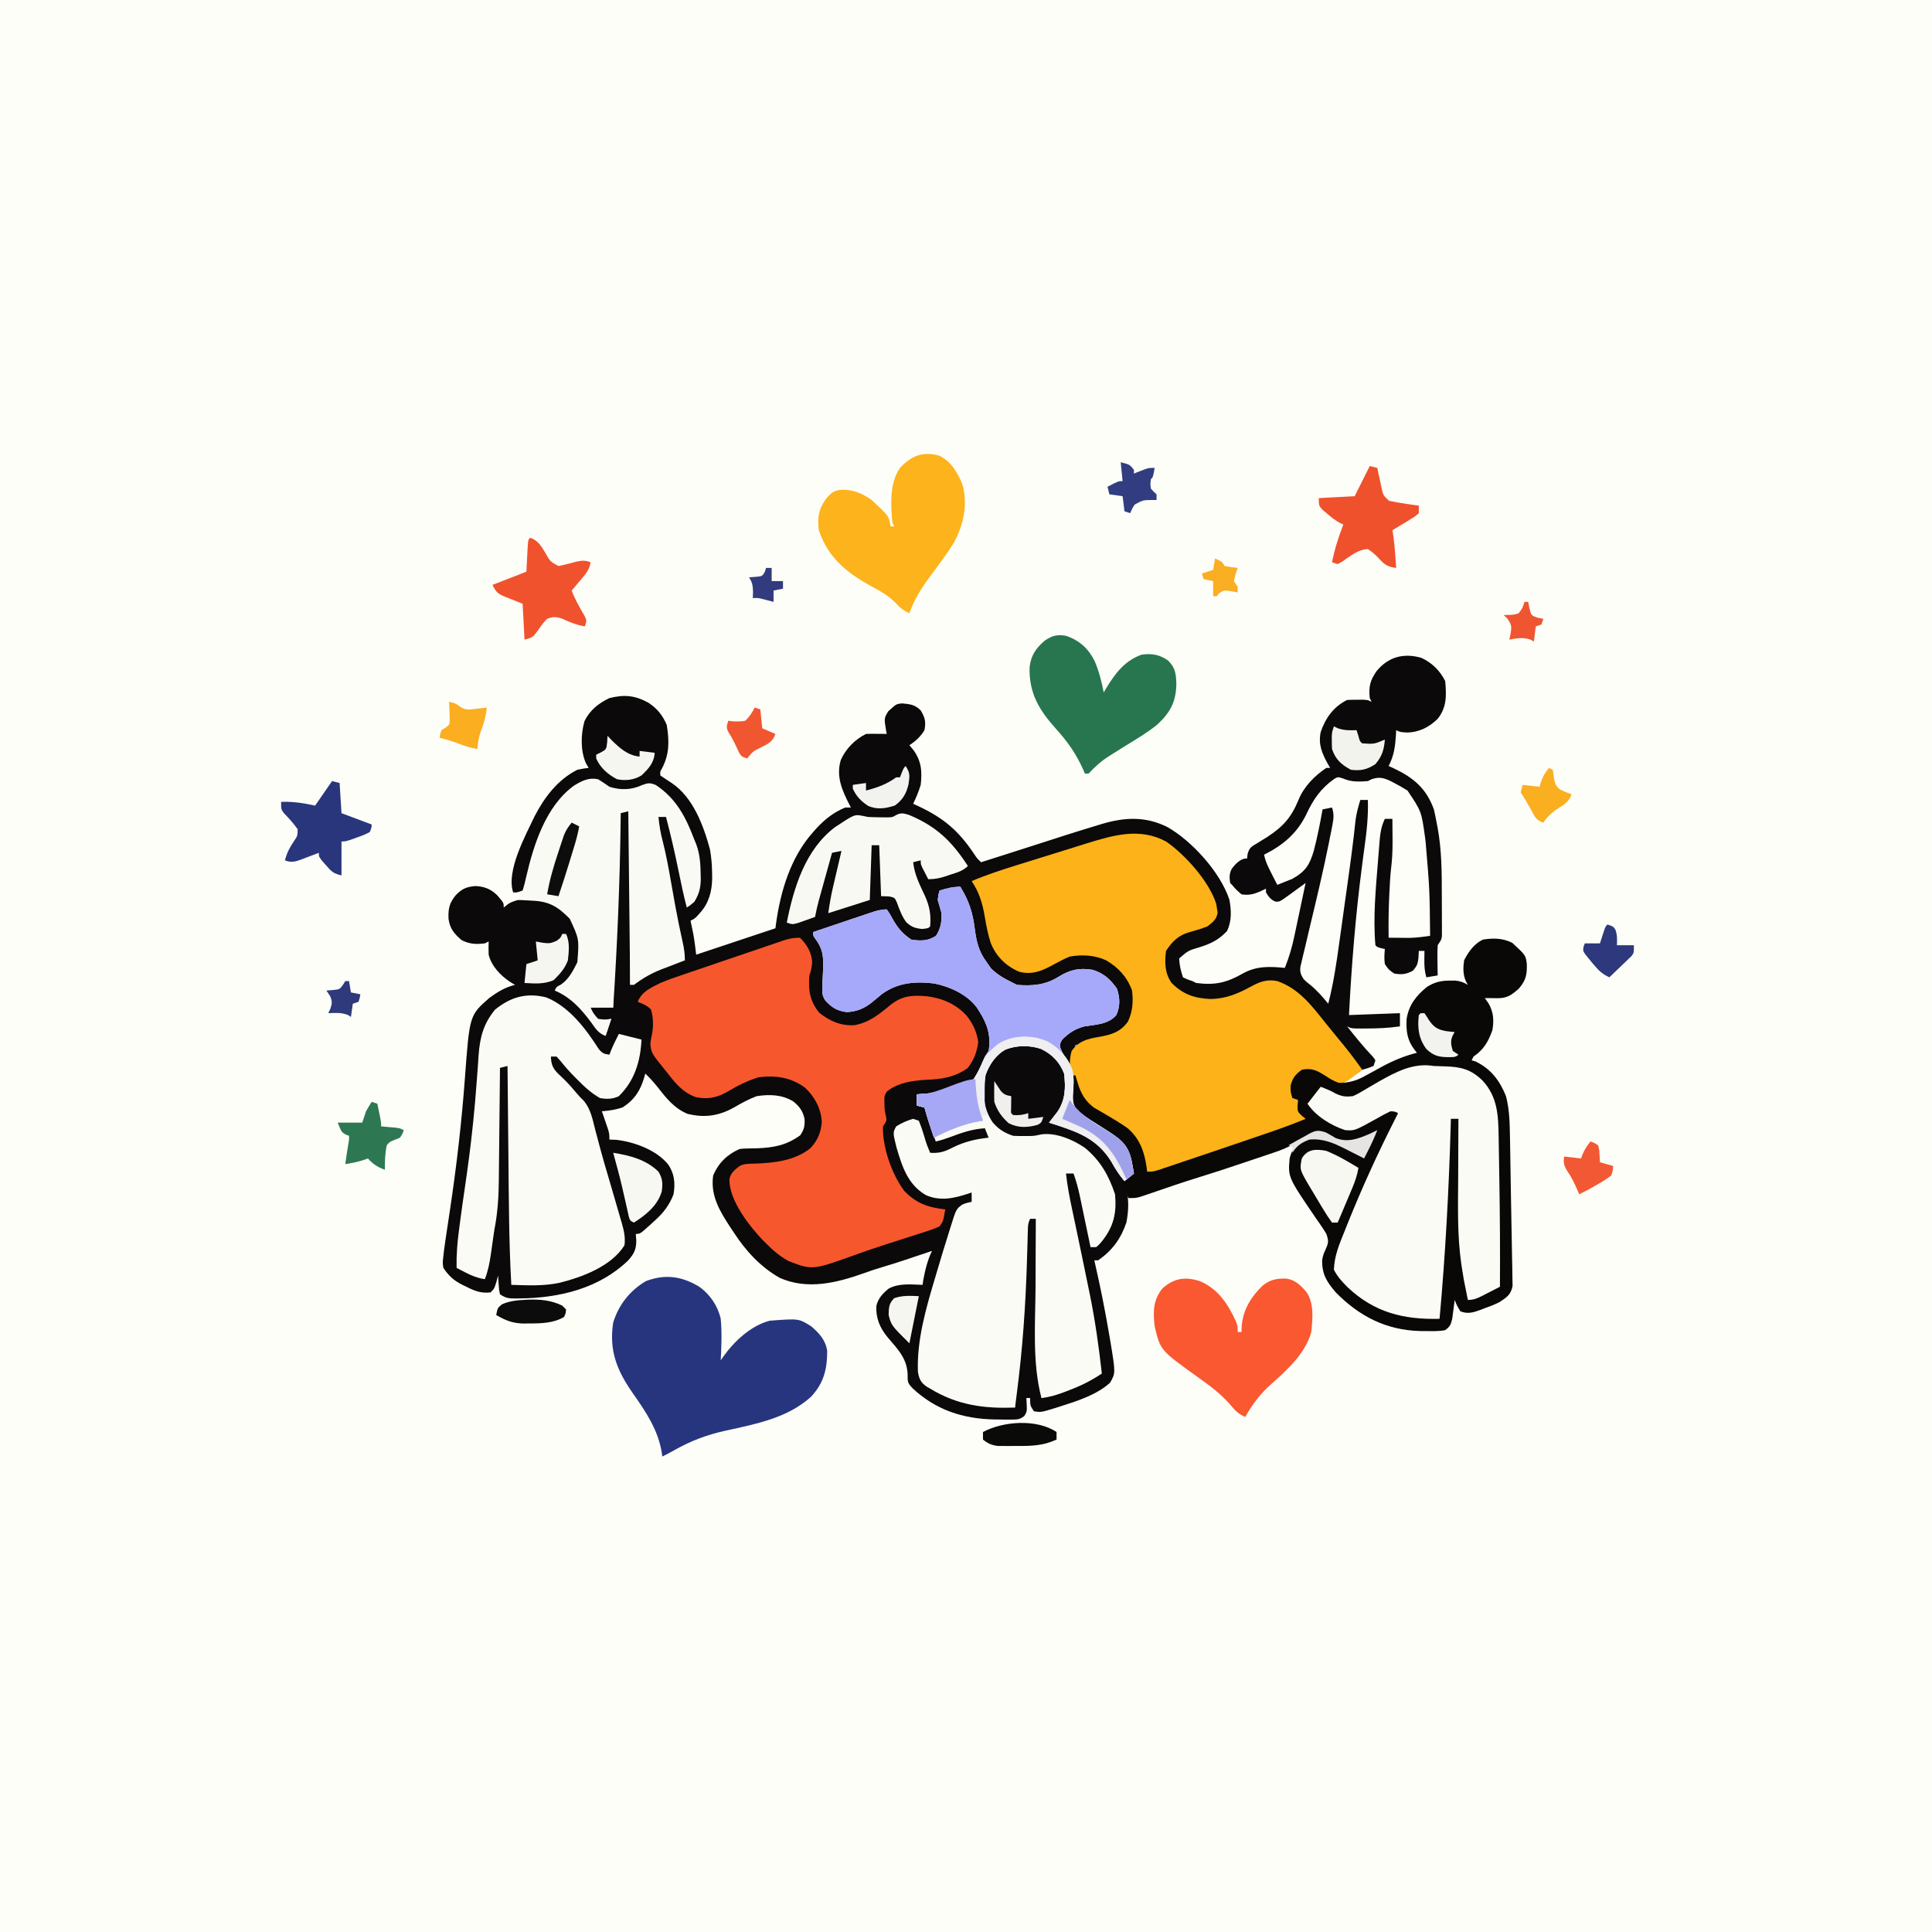 <svg version="1.1" xmlns="http://www.w3.org/2000/svg" width="1024" height="1024">
<rect width="100%" height="100%" fill="#333333" stroke="none"/>
<path d="M0 0 C337.92 0 675.84 0 1024 0 C1024 337.92 1024 675.84 1024 1024 C686.08 1024 348.16 1024 0 1024 C0 686.08 0 348.16 0 0 Z " fill="#FEFEF8" transform="translate(0,0)"/>
<path d="M0 0 C5.62 2.52 9.96 6.83 12.71 12.35 C13.37 20.04 13.6 26.15 8.71 32.35 C4.13 36.81 -1.15 39.5 -7.6 39.6 C-11.29 39.35 -11.29 39.35 -13.29 38.35 C-13.32 39.13 -13.36 39.92 -13.4 40.73 C-13.79 46.93 -14.4 51.82 -17.29 57.35 C-16.5 57.7 -15.72 58.05 -14.91 58.41 C-4.24 63.43 2.63 69.07 6.71 80.35 C7.29 82.89 7.81 85.41 8.28 87.97 C8.4 88.62 8.53 89.27 8.66 89.94 C10.87 101.89 10.9 113.84 10.9 125.96 C10.9 128.87 10.92 131.78 10.94 134.69 C10.94 136.55 10.94 138.4 10.95 140.25 C10.95 141.12 10.96 141.99 10.97 142.89 C10.96 143.69 10.96 144.5 10.96 145.33 C10.96 146.03 10.96 146.74 10.96 147.47 C10.71 149.35 10.71 149.35 8.71 152.35 C8.57 155.11 8.53 157.77 8.59 160.54 C8.6 161.66 8.6 161.66 8.62 162.81 C8.64 164.65 8.68 166.5 8.71 168.35 C6.73 168.68 4.75 169.01 2.71 169.35 C1.78 166.19 1.61 163.38 1.65 160.1 C1.66 159.21 1.67 158.31 1.68 157.39 C1.7 156.38 1.7 156.38 1.71 155.35 C0.72 155.35 -0.27 155.35 -1.29 155.35 C-1.35 156.59 -1.41 157.82 -1.47 159.1 C-1.89 162.36 -2.19 163.24 -4.41 165.85 C-8.09 167.77 -10.19 168.01 -14.29 167.35 C-17.22 165.35 -17.22 165.35 -19.29 162.35 C-19.69 159.54 -19.53 157.21 -19.29 154.35 C-19.92 154.2 -20.56 154.06 -21.22 153.91 C-23.29 153.35 -23.29 153.35 -24.29 152.35 C-25.59 137.56 -24.09 122.35 -22.91 107.6 C-22.85 106.78 -22.78 105.96 -22.72 105.11 C-22.53 102.76 -22.34 100.4 -22.14 98.05 C-22.08 97.35 -22.03 96.64 -21.97 95.92 C-21.62 92.06 -20.93 88.85 -19.29 85.35 C-17.97 85.35 -16.65 85.35 -15.29 85.35 C-15.26 88.49 -15.24 91.64 -15.22 94.79 C-15.21 95.66 -15.21 96.54 -15.2 97.45 C-15.18 102.4 -15.42 107.2 -16.03 112.11 C-16.48 116.08 -16.66 120.05 -16.85 124.04 C-16.89 124.9 -16.93 125.76 -16.98 126.65 C-17.31 133.89 -17.39 141.1 -17.29 148.35 C-14.93 148.37 -12.58 148.39 -10.22 148.41 C-8.26 148.43 -8.26 148.43 -6.25 148.45 C-2.51 148.35 1.02 147.91 4.71 147.35 C4.44 122.48 4.44 122.48 2.34 97.72 C2.17 96.34 2.17 96.34 1.99 94.94 C0.11 81.38 0.11 81.38 -7.29 70.35 C-9.61 68.91 -11.87 67.6 -14.29 66.35 C-14.89 66.03 -15.5 65.72 -16.12 65.39 C-19.9 63.58 -22.29 62.98 -26.29 64.35 C-26.95 64.68 -27.61 65.01 -28.29 65.35 C-32.96 65.71 -37.08 65.88 -41.41 63.97 C-44.19 63.06 -44.19 63.06 -46.21 64.27 C-53.15 69.14 -57.25 75.11 -60.79 82.71 C-65.66 92.91 -73.16 99.29 -83.29 104.35 C-82.57 108.1 -80.95 111.21 -79.22 114.6 C-78.67 115.68 -78.13 116.75 -77.56 117.86 C-76.93 119.09 -76.93 119.09 -76.29 120.35 C-74.61 119.7 -72.95 119.03 -71.29 118.35 C-70.34 117.97 -69.39 117.59 -68.42 117.2 C-61.46 113.35 -59.15 109.84 -56.95 102.3 C-55.06 95.06 -53.61 87.71 -52.29 80.35 C-50.64 80.02 -48.99 79.69 -47.29 79.35 C-46.21 82.65 -46.38 84.98 -47.04 88.38 C-47.23 89.38 -47.42 90.39 -47.62 91.42 C-47.84 92.52 -48.06 93.61 -48.29 94.73 C-48.51 95.88 -48.74 97.02 -48.97 98.2 C-51.99 113.26 -55.58 128.19 -59.16 143.12 C-60.05 146.88 -60.93 150.64 -61.81 154.4 C-62.09 155.55 -62.37 156.69 -62.66 157.87 C-62.9 158.93 -63.15 159.98 -63.4 161.07 C-63.62 162 -63.84 162.92 -64.07 163.88 C-64.32 166.74 -63.84 167.96 -62.29 170.35 C-60.78 171.84 -60.78 171.84 -59.04 173.16 C-55.31 176.21 -52.32 179.63 -49.29 183.35 C-46.47 172.45 -44.88 161.48 -43.35 150.35 C-43.09 148.48 -42.82 146.61 -42.56 144.74 C-41.92 140.12 -41.28 135.51 -40.64 130.89 C-40.22 127.84 -39.79 124.8 -39.36 121.76 C-37.67 109.76 -36.01 97.78 -34.78 85.73 C-34.25 82.1 -33.37 78.84 -32.29 75.35 C-30.97 75.35 -29.65 75.35 -28.29 75.35 C-28.02 83.76 -28.86 91.78 -30.04 100.1 C-30.41 102.85 -30.77 105.61 -31.14 108.37 C-31.23 109.09 -31.33 109.81 -31.42 110.56 C-34.82 136.73 -36.95 162.99 -38.29 189.35 C-29.38 189.02 -20.47 188.69 -11.29 188.35 C-11.29 190.66 -11.29 192.97 -11.29 195.35 C-17.28 196.22 -23.17 196.46 -29.22 196.47 C-29.98 196.48 -30.74 196.48 -31.52 196.49 C-37.04 196.47 -37.04 196.47 -39.29 195.35 C-34.85 200.97 -30.39 206.47 -25.44 211.66 C-25.06 212.21 -24.68 212.77 -24.29 213.35 C-24.62 214.34 -24.95 215.33 -25.29 216.35 C-28.35 217.54 -28.35 217.54 -31.29 218.35 C-36.21 213 -40.94 207.61 -45.34 201.83 C-49.09 197.05 -53.07 192.45 -57.02 187.84 C-58.12 186.54 -59.19 185.23 -60.27 183.91 C-64.74 178.5 -69.56 174.59 -76.29 172.35 C-82.99 171.78 -87.19 173.23 -93.1 176.29 C-94.58 177.02 -96.07 177.76 -97.55 178.5 C-98.52 178.99 -98.52 178.99 -99.51 179.5 C-106.71 182.94 -116.3 182.44 -123.72 179.85 C-128.77 177.52 -132.21 173.93 -135.29 169.35 C-136.99 164.22 -137.45 158.32 -135.45 153.21 C-130.57 145.67 -121.99 143.78 -113.82 141.38 C-110.98 140.5 -110.98 140.5 -109.29 137.35 C-108.84 128.18 -113.89 122.23 -119.29 115.35 C-119.96 114.48 -119.96 114.48 -120.64 113.59 C-127.53 104.76 -134.68 96.31 -146.29 94.35 C-153.23 93.53 -159.55 94.45 -166.26 96.26 C-167.06 96.48 -167.86 96.69 -168.69 96.91 C-181.37 100.38 -193.88 104.49 -206.4 108.5 C-209.9 109.62 -213.39 110.73 -216.88 111.84 C-223.69 114 -230.49 116.17 -237.29 118.35 C-236.77 119.24 -236.77 119.24 -236.23 120.14 C-235.55 121.33 -235.55 121.33 -234.86 122.54 C-234.41 123.32 -233.96 124.1 -233.5 124.9 C-231.53 128.88 -230.9 132.99 -230.22 137.35 C-228.56 147.72 -225.93 157.08 -217.22 163.66 C-212.29 166.17 -207.68 166.47 -202.29 165.35 C-199.57 164.17 -197 162.77 -194.41 161.35 C-186.26 156.9 -179.7 155.79 -170.5 158.02 C-162.96 160.6 -157.82 165.31 -153.85 172.16 C-151.16 178.16 -151.46 184.47 -153.41 190.66 C-155.68 195.98 -160.02 199.13 -165.29 201.35 C-167.42 201.74 -169.57 202.07 -171.72 202.35 C-177.76 203.05 -177.76 203.05 -183.29 205.35 C-184.32 207.97 -184.32 207.97 -184.6 210.97 C-184.74 211.98 -184.88 212.98 -185.02 214.01 C-185.11 214.78 -185.2 215.55 -185.29 216.35 C-192.23 209.64 -192.23 209.64 -192.41 205.47 C-190.8 201 -188.31 198.81 -184.29 196.35 C-178.81 194.1 -173 192.98 -167.2 191.97 C-164.87 191.21 -163.84 190.21 -162.29 188.35 C-160.68 185.15 -160.93 181.83 -161.29 178.35 C-163 173.64 -165.13 171.12 -169.29 168.35 C-174.68 165.88 -179.43 165.35 -185.29 166.35 C-188.84 167.92 -192.11 169.72 -195.44 171.72 C-201.36 175.11 -207.59 174.96 -214.29 174.35 C-217.32 173.45 -219.7 172.14 -222.29 170.35 C-222.89 169.94 -223.49 169.52 -224.12 169.1 C-234.82 160.89 -237.37 148.71 -239.22 136.04 C-240 130.94 -241.49 127.64 -244.29 123.35 C-244.29 122.69 -244.29 122.03 -244.29 121.35 C-247.92 122.34 -251.55 123.33 -255.29 124.35 C-255.14 125.11 -255 125.87 -254.85 126.66 C-252.49 142.11 -252.49 142.11 -256.29 147.35 C-260.07 150.76 -262.88 150.88 -267.83 150.68 C-271.72 150.16 -273.43 149.07 -276.29 146.35 C-283.29 136.7 -283.29 136.7 -283.29 133.35 C-284.4 133.71 -285.51 134.07 -286.65 134.45 C-290.76 135.79 -294.87 137.13 -298.98 138.47 C-300.76 139.06 -302.55 139.64 -304.33 140.22 C-306.88 141.06 -309.44 141.89 -312 142.72 C-312.8 142.99 -313.59 143.25 -314.42 143.52 C-320.06 145.35 -320.06 145.35 -322.29 145.35 C-321.85 145.93 -321.42 146.51 -320.98 147.1 C-316.19 154.14 -315.61 159.3 -316.16 167.66 C-316.88 175.41 -316.88 175.41 -314.4 182.5 C-310.58 185.84 -307.79 186.87 -302.56 186.73 C-296.53 185.72 -291.25 182.42 -286.85 178.29 C-280.33 172.39 -272 170.63 -263.4 170.96 C-251.8 172.39 -241.85 176.67 -234.41 185.79 C-229.87 192.12 -227.6 197.58 -227.79 205.43 C-228.68 210.71 -231.44 214.9 -234.29 219.35 C-234.95 220.64 -234.95 220.64 -235.62 221.96 C-239.33 227.28 -246.74 229.72 -252.85 231.22 C-257.66 231.4 -262.47 231.43 -267.29 231.35 C-267.29 233.33 -267.29 235.31 -267.29 237.35 C-265.64 237.68 -263.99 238.01 -262.29 238.35 C-260.56 244.33 -258.92 250.34 -257.29 256.35 C-256.36 255.94 -255.43 255.53 -254.47 255.11 C-253.22 254.56 -251.97 254.02 -250.72 253.47 C-249.81 253.07 -249.81 253.07 -248.88 252.66 C-237.35 247.65 -237.35 247.65 -231.29 248.35 C-229.29 250.35 -229.29 250.35 -229.29 254.35 C-230.74 254.69 -230.74 254.69 -232.21 255.05 C-239.38 256.82 -245.67 258.82 -252.19 262.38 C-254.96 263.66 -257.28 263.74 -260.29 263.35 C-263.43 257.49 -265.55 251.77 -267.29 245.35 C-268.74 245.82 -270.2 246.3 -271.66 246.79 C-272.47 247.05 -273.28 247.32 -274.12 247.59 C-276.3 248.3 -276.3 248.3 -278.29 249.35 C-277.38 260.63 -274.57 273.06 -266.29 281.35 C-259.65 286.06 -253.25 286.15 -245.43 284.89 C-243.03 284.42 -240.66 283.91 -238.29 283.35 C-237.96 285 -237.63 286.65 -237.29 288.35 C-240.35 290.97 -241.02 291.35 -245.29 291.35 C-245.42 291.9 -245.56 292.45 -245.7 293.02 C-247.15 298.64 -248.87 304.13 -250.75 309.62 C-254.56 320.74 -257.62 331.9 -260.29 343.35 C-260.58 344.6 -260.88 345.85 -261.19 347.14 C-261.69 349.27 -262.18 351.41 -262.66 353.55 C-263.05 355.32 -263.47 357.08 -263.91 358.83 C-265.6 365.99 -267.9 376.79 -264.07 383.46 C-262.24 385.13 -260.49 386.21 -258.29 387.35 C-257.47 387.8 -256.65 388.26 -255.8 388.73 C-242.79 395.62 -229.73 396.71 -215.29 397.35 C-215.25 396.45 -215.21 395.54 -215.17 394.61 C-214.86 388 -214.45 381.42 -213.62 374.85 C-211.22 355.61 -210.56 336.41 -210.02 317.04 C-209.98 315.9 -209.95 314.75 -209.91 313.57 C-209.85 311.4 -209.79 309.23 -209.74 307.05 C-209.71 306.08 -209.68 305.11 -209.65 304.11 C-209.62 302.83 -209.62 302.83 -209.58 301.53 C-209.29 299.35 -209.29 299.35 -207.29 296.35 C-205.97 296.68 -204.65 297.01 -203.29 297.35 C-203.29 298.17 -203.29 298.99 -203.3 299.84 C-203.34 307.7 -203.37 315.57 -203.39 323.43 C-203.4 327.47 -203.41 331.51 -203.44 335.55 C-203.54 354.6 -203.29 373.38 -201.29 392.35 C-198.7 391.44 -196.12 390.52 -193.54 389.61 C-191.57 388.91 -189.59 388.22 -187.62 387.53 C-186.74 387.22 -185.87 386.91 -184.98 386.59 C-184.1 386.28 -183.23 385.97 -182.33 385.65 C-178.14 383.86 -174.23 381.61 -170.29 379.35 C-172.31 359.72 -175.98 340.52 -179.86 321.19 C-180.52 317.95 -181.16 314.7 -181.8 311.45 C-182.42 308.29 -183.05 305.14 -183.68 301.98 C-183.98 300.49 -184.28 299 -184.57 297.5 C-184.99 295.43 -185.4 293.35 -185.82 291.28 C-186.17 289.52 -186.17 289.52 -186.53 287.72 C-187.07 285.33 -187.7 282.95 -188.4 280.6 C-189.3 277.29 -189.26 275.58 -188.29 272.35 C-186.64 272.68 -184.99 273.01 -183.29 273.35 C-180.85 281.28 -178.77 289.23 -177.04 297.35 C-176.86 298.15 -176.69 298.95 -176.5 299.77 C-175.61 304.04 -175.09 307.96 -175.29 312.35 C-169.54 309.56 -166.71 305.26 -163.97 299.66 C-161.67 288.55 -163.81 279.58 -169.74 269.99 C-176.1 261.05 -184.34 255.91 -195.18 253.78 C-198.99 253.34 -201.61 253.12 -205.29 254.35 C-212.33 255.04 -218.56 254.86 -224.29 250.35 C-226.58 247.85 -228.51 245.24 -230.29 242.35 C-230.85 241.46 -230.85 241.46 -231.43 240.55 C-233.79 234.46 -233.2 224.94 -231.1 218.79 C-228.03 212.97 -224.7 208.76 -218.66 206.04 C-212.51 204.24 -205.8 204.3 -199.91 206.91 C-194.72 209.95 -190.52 214.76 -188.29 220.35 C-186.93 230.85 -189.57 237.77 -195.29 246.35 C-193.82 246.78 -193.82 246.78 -192.32 247.23 C-177.72 251.73 -167.74 258.29 -159.91 271.85 C-155.28 280.96 -154.3 289.24 -156.29 299.35 C-159.18 307.86 -163.82 314.27 -171.29 319.35 C-171.95 319.35 -172.61 319.35 -173.29 319.35 C-173.16 319.89 -173.03 320.43 -172.91 320.98 C-170.07 333.33 -167.59 345.73 -165.47 358.22 C-165.14 360.12 -165.14 360.12 -164.81 362.05 C-161.99 379.07 -161.99 379.07 -164.91 384.2 C-172.14 390.74 -182.21 393.86 -191.35 396.79 C-192.56 397.17 -192.56 397.17 -193.8 397.57 C-201.64 399.96 -201.64 399.96 -205.29 399.35 C-207.29 396.35 -207.29 396.35 -207.29 392.35 C-207.95 392.35 -208.61 392.35 -209.29 392.35 C-209.19 394.23 -209.19 394.23 -209.1 396.16 C-208.97 398.71 -208.94 399.89 -210.5 401.95 C-212.83 403.78 -214.21 403.73 -217.15 403.75 C-218.11 403.75 -219.08 403.76 -220.07 403.77 C-221.6 403.74 -221.6 403.74 -223.16 403.72 C-224.2 403.71 -225.25 403.7 -226.32 403.69 C-242.98 403.35 -257.4 398.63 -269.71 387.05 C-271.6 385.01 -272.31 384.04 -272.21 381.24 C-272.02 371.73 -277.24 366.74 -283.03 359.88 C-287.02 355 -289.11 349.87 -288.8 343.53 C-287.84 339.48 -285.45 336.93 -282.29 334.35 C-276.82 331.35 -270.36 332.17 -264.29 332.35 C-264.13 331.17 -264.13 331.17 -263.97 329.97 C-262.97 324.69 -261.7 319.18 -259.29 314.35 C-260.16 314.64 -260.16 314.64 -261.05 314.94 C-263.76 315.85 -266.46 316.76 -269.16 317.66 C-270.08 317.97 -271 318.28 -271.94 318.6 C-276.39 320.08 -280.83 321.53 -285.33 322.85 C-288.73 323.85 -292.07 324.96 -295.41 326.17 C-309.81 331.29 -325.24 335.13 -339.93 328.68 C-350.3 322.82 -358.06 314.29 -364.47 304.41 C-364.98 303.65 -365.49 302.89 -366.01 302.11 C-371.71 293.46 -376.85 285.07 -375.29 274.35 C-372.5 267.78 -367.83 263.19 -361.29 260.35 C-359.25 260.09 -359.25 260.09 -357.09 260.07 C-356.3 260.06 -355.5 260.04 -354.68 260.02 C-353.85 260 -353.02 259.99 -352.16 259.97 C-343.21 259.64 -336.54 258.41 -329.16 253.1 C-327.11 250.08 -326.61 247.99 -326.88 244.34 C-327.72 240.25 -329.63 237.66 -332.88 235.09 C-338.88 231.46 -345.48 231.29 -352.29 232.35 C-356.53 233.96 -360.37 236.07 -364.29 238.35 C-372.26 242.83 -379.96 243.94 -388.95 241.68 C-396 238.76 -400.25 233.25 -404.84 227.41 C-406.87 224.86 -408.93 222.59 -411.29 220.35 C-411.43 220.92 -411.58 221.48 -411.73 222.07 C-413.81 229.24 -416.85 234.11 -423.16 238.22 C-426.94 239.58 -430.29 240 -434.29 240.35 C-434 241.18 -433.71 242.01 -433.41 242.87 C-432.85 244.5 -432.85 244.5 -432.29 246.16 C-431.91 247.24 -431.54 248.32 -431.16 249.43 C-430.29 252.35 -430.29 252.35 -430.29 255.35 C-429.11 255.39 -427.93 255.43 -426.72 255.47 C-417.18 256.55 -405.54 260.8 -399.29 268.35 C-395.77 273.34 -395.33 278.43 -396.29 284.35 C-398.46 290.01 -401.75 294.34 -406.29 298.35 C-406.95 298.96 -407.62 299.57 -408.31 300.2 C-414 305.35 -414 305.35 -416.29 305.35 C-416.2 306.54 -416.12 307.74 -416.04 308.97 C-416.08 313.59 -417.18 315.8 -420.29 319.35 C-435.74 334.31 -456.85 339.31 -477.72 339.54 C-478.77 339.55 -478.77 339.55 -479.84 339.57 C-483.55 339.58 -485.11 339.46 -488.29 337.35 C-488.8 334.96 -488.8 334.96 -488.97 332.22 C-489.04 331.31 -489.1 330.4 -489.17 329.46 C-489.21 328.77 -489.25 328.07 -489.29 327.35 C-489.57 328.46 -489.86 329.58 -490.16 330.72 C-491.29 334.35 -491.29 334.35 -493.29 336.35 C-498.32 336.95 -501.96 335.49 -506.35 333.22 C-506.95 332.94 -507.55 332.66 -508.16 332.36 C-512.8 330.03 -515.45 327.6 -518.29 323.35 C-518.7 320.65 -518.7 320.65 -518.35 317.66 C-518.21 316.42 -518.07 315.19 -517.93 313.91 C-517.72 312.39 -517.51 310.87 -517.29 309.35 C-517.09 307.99 -517.09 307.99 -516.89 306.61 C-516.25 302.29 -515.61 297.96 -514.94 293.65 C-511.36 270 -508.58 246.08 -506.83 222.23 C-504.4 189.46 -504.4 189.46 -493.88 180.24 C-489.6 177.12 -485.51 174.58 -480.29 173.35 C-481.15 172.83 -482.02 172.32 -482.91 171.79 C-488.03 168.36 -492.76 163.44 -494.29 157.35 C-494.36 155.02 -494.38 152.68 -494.29 150.35 C-494.95 150.68 -495.61 151.01 -496.29 151.35 C-500.99 151.92 -504.41 151.8 -508.66 149.6 C-512.53 146.28 -514.86 143.52 -515.56 138.33 C-515.8 133.06 -515.1 129.89 -511.7 125.79 C-508.35 122.37 -506.15 121.43 -501.35 120.97 C-496.7 121.18 -493.18 122.48 -489.8 125.81 C-486.29 129.84 -486.29 129.84 -486.29 132.35 C-485.46 131.69 -484.64 131.03 -483.79 130.35 C-477.65 126.84 -470.08 127.56 -463.29 128.35 C-456.33 130.64 -450.39 137.22 -447.12 143.64 C-445.17 149.96 -445.1 157.92 -447.27 164.19 C-449.92 169.1 -452.83 173.53 -458.29 175.35 C-457.72 175.7 -457.15 176.05 -456.56 176.41 C-447.71 182.08 -441.97 188.46 -435.98 197.09 C-434.48 199.43 -434.48 199.43 -432.29 200.35 C-431.3 197.38 -430.31 194.41 -429.29 191.35 C-430.36 191.62 -431.43 191.88 -432.54 192.16 C-433.77 192.22 -435.01 192.28 -436.29 192.35 C-438.72 190.04 -438.72 190.04 -440.29 187.35 C-440.29 186.69 -440.29 186.03 -440.29 185.35 C-436.33 185.35 -432.37 185.35 -428.29 185.35 C-428.31 184.36 -428.33 183.37 -428.36 182.35 C-428.52 171.46 -427.96 160.7 -427.21 149.84 C-426.05 132.91 -425.88 115.95 -425.72 98.98 C-425.69 96.84 -425.66 94.69 -425.63 92.54 C-425.62 91.54 -425.62 90.54 -425.61 89.51 C-425.6 88.59 -425.59 87.68 -425.57 86.73 C-425.56 85.93 -425.56 85.13 -425.55 84.3 C-425.29 82.35 -425.29 82.35 -423.29 80.35 C-421.31 80.84 -421.31 80.84 -419.29 81.35 C-419.29 111.71 -419.29 142.07 -419.29 173.35 C-415 170.71 -410.71 168.07 -406.29 165.35 C-402.02 163.47 -402.02 163.47 -398.6 162.35 C-397.44 161.96 -396.28 161.56 -395.09 161.16 C-392.29 160.35 -392.29 160.35 -390.29 160.35 C-390.46 159.75 -390.63 159.15 -390.8 158.53 C-392.65 151.62 -393.97 144.71 -395.16 137.66 C-396.61 129.11 -398.16 120.6 -399.85 112.1 C-400.05 111.09 -400.24 110.08 -400.45 109.04 C-401.61 103.21 -403.01 97.52 -404.71 91.83 C-405.31 89.25 -405.39 86.98 -405.29 84.35 C-403.64 84.02 -401.99 83.69 -400.29 83.35 C-398.02 88.24 -396.55 92.92 -395.53 98.22 C-395.38 98.95 -395.24 99.68 -395.09 100.43 C-394.63 102.73 -394.17 105.04 -393.72 107.35 C-393.27 109.65 -392.81 111.96 -392.35 114.27 C-392.06 115.69 -391.78 117.12 -391.5 118.55 C-390.64 122.9 -389.55 127.1 -388.29 131.35 C-382.44 124.37 -382.52 117.52 -383.02 108.77 C-384.4 96.3 -390.51 81.17 -399.91 72.79 C-401.02 71.96 -402.15 71.14 -403.29 70.35 C-404.07 69.67 -404.85 68.99 -405.66 68.29 C-409.33 66.97 -411.35 68.2 -414.89 69.56 C-420.07 71.26 -425.13 71.05 -430.16 68.97 C-433.29 67.35 -433.29 67.35 -436.29 65.35 C-441.55 64.74 -445.68 66.21 -449.91 69.29 C-464.3 81.68 -470.55 101.72 -474.47 119.66 C-475.29 123.35 -475.29 123.35 -476.29 124.35 C-477.95 124.39 -479.62 124.39 -481.29 124.35 C-485.08 112.96 -474.86 94.41 -469.97 84.04 C-464.69 73.87 -457.71 64.62 -447.29 59.35 C-443.98 58.67 -443.98 58.67 -441.29 58.35 C-441.77 57.52 -442.25 56.69 -442.75 55.84 C-445.69 49.15 -445.47 40.51 -443.48 33.52 C-440.64 27.75 -436.03 24.1 -430.29 21.35 C-422.35 19.38 -416.77 19.89 -409.62 23.8 C-404.93 26.91 -402.13 30.39 -399.91 35.54 C-398.54 43.92 -398.38 50.97 -402.41 58.61 C-403.43 60.32 -403.43 60.32 -403.29 62.35 C-401.31 63.72 -399.31 65.05 -397.29 66.35 C-385.96 73.9 -380.43 88.85 -377.01 101.45 C-376.18 105.92 -375.89 110.19 -375.85 114.72 C-375.84 115.46 -375.83 116.2 -375.82 116.96 C-375.93 123.82 -377.61 130.14 -382.35 135.29 C-383.11 136.13 -383.11 136.13 -383.88 137 C-385.29 138.35 -385.29 138.35 -387.29 139.35 C-387.15 139.98 -387.02 140.61 -386.88 141.25 C-386.71 142.11 -386.53 142.97 -386.35 143.85 C-386.17 144.68 -386 145.52 -385.82 146.38 C-385.16 150.02 -384.73 153.67 -384.29 157.35 C-383.23 156.99 -382.17 156.64 -381.08 156.28 C-368.15 151.97 -355.22 147.66 -342.29 143.35 C-342.14 142.18 -342.14 142.18 -341.99 141 C-339.59 123.64 -334.24 105.69 -322.29 92.35 C-321.68 91.66 -321.08 90.98 -320.45 90.27 C-316.02 85.54 -311.33 81.83 -305.29 79.35 C-304.3 79.35 -303.31 79.35 -302.29 79.35 C-302.55 78.84 -302.82 78.33 -303.09 77.81 C-307.01 70.16 -310.2 62.89 -307.67 54.24 C-305.04 48.23 -300.16 43.29 -294.29 40.35 C-292.41 40.28 -290.54 40.26 -288.66 40.29 C-287.16 40.3 -287.16 40.3 -285.62 40.31 C-284.46 40.33 -284.46 40.33 -283.29 40.35 C-283.4 39.76 -283.52 39.16 -283.64 38.55 C-284.71 32.05 -284.71 32.05 -282.54 28.41 C-278.19 24.43 -278.19 24.43 -275.2 24.16 C-271.08 24.5 -268.13 24.86 -265.22 27.97 C-262.94 31.96 -262.48 33.83 -263.29 38.35 C-265.36 41.79 -267.94 44.12 -271.29 46.35 C-270.67 47.07 -270.05 47.79 -269.41 48.54 C-264.94 54.46 -264.46 60.12 -265.29 67.35 C-266.35 70.83 -267.7 74.08 -269.29 77.35 C-268.22 77.84 -267.16 78.34 -266.07 78.85 C-253.08 85.04 -245.5 91.47 -237.39 103.34 C-235.45 106.3 -235.45 106.3 -233.29 108.35 C-230.2 107.37 -227.12 106.39 -224.04 105.41 C-222.57 104.95 -222.57 104.95 -221.08 104.47 C-215.48 102.69 -209.88 100.9 -204.29 99.09 C-193.5 95.6 -182.71 92.12 -171.85 88.85 C-170.64 88.48 -170.64 88.48 -169.41 88.11 C-157.27 84.49 -146.36 83.91 -134.72 89.6 C-121.62 96.94 -106.38 113.74 -101.66 128.29 C-100.63 134.01 -100.4 139.48 -102.91 144.79 C-107.22 149.43 -111.38 151.46 -117.35 153.35 C-123.54 155.19 -123.54 155.19 -128.29 159.35 C-128.16 163.01 -127.44 165.88 -126.29 169.35 C-123.86 170.52 -123.86 170.52 -121.29 171.35 C-120.63 171.68 -119.97 172.01 -119.29 172.35 C-109.24 173.65 -103.02 172.19 -94.37 167.21 C-87.13 163.27 -80.32 163.58 -72.29 164.35 C-70.06 158.77 -68.46 153.35 -67.24 147.47 C-67.07 146.66 -66.9 145.85 -66.72 145.02 C-66.17 142.46 -65.63 139.91 -65.1 137.35 C-64.73 135.6 -64.35 133.86 -63.98 132.11 C-63.08 127.86 -62.18 123.6 -61.29 119.35 C-62.04 119.9 -62.8 120.46 -63.59 121.03 C-64.58 121.75 -65.57 122.48 -66.6 123.22 C-67.58 123.94 -68.57 124.66 -69.59 125.4 C-75.08 129.36 -75.08 129.36 -77.29 129.22 C-79.87 128.09 -80.84 126.74 -82.29 124.35 C-82.29 123.69 -82.29 123.03 -82.29 122.35 C-83.32 122.84 -84.35 123.34 -85.41 123.85 C-88.88 125.3 -91.49 126.01 -95.29 125.35 C-98.1 122.91 -98.1 122.91 -100.29 120.35 C-100.62 120.02 -100.95 119.69 -101.29 119.35 C-101.69 116.43 -101.81 114.26 -100.31 111.65 C-98.43 109.26 -96.84 107.56 -93.97 106.47 C-93.42 106.43 -92.86 106.39 -92.29 106.35 C-92.17 105.2 -92.17 105.2 -92.05 104.03 C-91.09 100.65 -90.08 100.11 -87.09 98.36 C-86.23 97.83 -85.38 97.29 -84.49 96.74 C-83.12 95.9 -83.12 95.9 -81.72 95.04 C-73.05 89.37 -68.81 84.54 -64.95 75.07 C-62.12 68.2 -56.43 62.44 -50.29 58.35 C-49.63 58.35 -48.97 58.35 -48.29 58.35 C-48.65 57.73 -49.01 57.11 -49.38 56.48 C-52.55 50.69 -54.67 45.97 -53.29 39.35 C-50.7 31.83 -46.49 25.95 -39.29 22.35 C-37.45 22.25 -35.62 22.22 -33.79 22.22 C-32.81 22.22 -31.83 22.22 -30.82 22.21 C-28.29 22.35 -28.29 22.35 -26.29 23.35 C-26.62 22.69 -26.95 22.03 -27.29 21.35 C-27.9 15.38 -27.14 12.04 -23.71 7.11 C-17.53 -0.5 -9.37 -2.68 0 0 Z " fill="#0B0909" transform="translate(753.285,348.652)"/>
<path d="M0 0 C10.11 6.89 23.11 21.43 26.69 33.28 C26.84 34.38 26.84 34.38 27 35.5 C27.19 36.6 27.19 36.6 27.38 37.72 C26.77 41.39 24.85 42.72 22 45 C18.85 46.23 15.79 47.16 12.53 48.03 C6.46 49.8 3.45 52.83 0 58 C-0.74 64.14 -0.69 69.84 3 75 C9.11 81.11 15.2 83.15 23.75 83.5 C31.9 83.33 38.18 80.63 45.24 76.78 C49.82 74.29 53.73 72.91 59 74 C70.54 78 77.28 87.09 84.65 96.32 C86.18 98.23 87.73 100.12 89.29 102.02 C90.14 103.07 90.14 103.07 91.02 104.14 C92.14 105.51 93.27 106.88 94.4 108.25 C97.77 112.39 100.94 116.62 104 121 C99.05 124.47 99.05 124.47 94 128 C98.93 127.18 101.15 126.65 105.27 124.38 C106.24 123.86 107.21 123.33 108.21 122.79 C110.22 121.69 112.23 120.59 114.24 119.48 C120.36 116.18 126.24 113.68 133 112 C132.62 111.52 132.23 111.04 131.84 110.54 C127.81 105.33 127.24 100.67 127.52 94.19 C128.63 86.79 132.51 81.87 138.16 77.19 C142.22 74.56 145.75 73.72 150.56 73.75 C151.96 73.74 151.96 73.74 153.38 73.73 C156.06 74.01 157.7 74.64 160 76 C159.52 75.15 159.52 75.15 159.02 74.27 C157.35 70.55 157.44 67.01 158 63 C160.24 58.53 163.37 54.16 168 52 C173.62 51.11 178.35 51.2 183.5 53.69 C190.67 60.32 190.67 60.32 191.24 64.95 C191.42 70.53 190.77 73.62 187 78 C183.03 81.49 180.76 83.14 175.5 83.06 C174.71 83.05 173.91 83.04 173.09 83.04 C172.06 83.02 172.06 83.02 171 83 C170.34 83 169.68 83 169 83 C169.66 83.95 170.32 84.9 171 85.88 C173.62 90.55 173.9 94.76 173 100 C170.9 105.99 168.36 110.42 163 114 C162.67 114.66 162.34 115.32 162 116 C162.66 116.19 163.32 116.37 164 116.56 C172.2 120.49 176.85 126.68 180.19 134.94 C182.11 142.18 182.19 149.52 182.32 156.97 C182.35 158.56 182.35 158.56 182.38 160.17 C182.56 169.6 182.71 179.04 182.84 188.47 C182.93 195.08 183.05 201.7 183.21 208.32 C183.29 212.02 183.35 215.72 183.4 219.42 C183.42 221.13 183.46 222.84 183.51 224.55 C183.58 226.91 183.6 229.27 183.62 231.62 C183.65 232.94 183.67 234.25 183.7 235.6 C182.76 240.19 180.82 241.43 177 244 C174.41 245.42 171.71 246.38 168.94 247.38 C168.24 247.65 167.55 247.92 166.83 248.2 C162.91 249.65 159.97 250.6 156 249 C154.19 245.94 154.19 245.94 153 243 C152.84 244.36 152.84 244.36 152.67 245.74 C152.43 247.51 152.43 247.51 152.19 249.31 C151.96 251.07 151.96 251.07 151.73 252.86 C150.96 256.16 150.6 257 148 259 C144.64 259.67 141.23 259.52 137.81 259.5 C136.83 259.5 135.84 259.49 134.83 259.48 C116.88 259.06 102.53 251.76 90 239 C85.3 233.51 82.72 229.6 82.76 222.12 C83.01 219.88 83.59 218.33 84.56 216.31 C86.21 212.51 86.28 211.84 85 208 C83.28 205.08 81.32 202.33 79.38 199.56 C64.68 178 64.68 178 65.51 168.12 C66.61 163.33 68.8 160.8 72.81 158.12 C81.15 155.18 87.42 158.38 95 162 C98.05 163.59 101.02 165.26 104 167 C106.31 163.04 108.62 159.08 111 155 C109.4 155.53 107.79 156.09 106.24 156.75 C101.57 158.72 97.08 160.09 92 159 C90.37 158.12 88.77 157.2 87.19 156.25 C84.1 154.56 82.65 153.91 79.13 154.42 C75.15 155.83 71.79 157.43 68.36 159.9 C64.56 162.28 60.9 163.66 56.66 165.06 C55.87 165.33 55.07 165.6 54.25 165.88 C51.71 166.74 49.17 167.59 46.62 168.44 C44.96 169 43.29 169.57 41.62 170.13 C33.35 172.94 25.05 175.64 16.7 178.22 C8.8 180.66 0.99 183.36 -6.83 186.04 C-7.97 186.43 -9.1 186.81 -10.27 187.21 C-11.27 187.55 -12.28 187.9 -13.32 188.25 C-16 189 -16 189 -20 189 C-20.33 187.98 -20.33 187.98 -20.66 186.95 C-24.97 174.32 -31.53 162.05 -43.75 155.69 C-49.67 152.98 -55.77 150.88 -62 149 C-61.59 148.48 -61.18 147.96 -60.76 147.43 C-60.22 146.73 -59.68 146.03 -59.12 145.31 C-58.59 144.63 -58.06 143.94 -57.51 143.24 C-53.25 136.92 -53.12 130.41 -54 123 C-56.28 117 -60.48 112.66 -66.29 109.92 C-72.3 107.88 -79.5 107.96 -85.38 110.44 C-90.33 113.32 -93.78 118.47 -95.63 123.84 C-97.18 132.94 -97.15 141.31 -91.72 149.04 C-88.58 152.62 -85.55 154.48 -81 156 C-79.27 156.09 -77.54 156.13 -75.81 156.12 C-74.33 156.12 -74.33 156.12 -72.82 156.12 C-69.81 156.06 -69.81 156.06 -66.12 155.25 C-58.36 154.13 -49.15 158.09 -42.84 162.47 C-34.73 169.22 -30.3 177.09 -27 187 C-26.08 197.05 -27.75 204.19 -34.06 212.06 C-35.54 213.79 -35.54 213.79 -37 215 C-37.99 215 -38.98 215 -40 215 C-40.2 214.03 -40.4 213.06 -40.61 212.07 C-41.36 208.45 -42.12 204.84 -42.88 201.23 C-43.21 199.67 -43.53 198.11 -43.86 196.55 C-44.33 194.3 -44.8 192.05 -45.27 189.8 C-45.42 189.11 -45.56 188.42 -45.71 187.71 C-46.56 183.7 -47.63 179.86 -49 176 C-50.32 176 -51.64 176 -53 176 C-52.31 182.33 -51.15 188.47 -49.81 194.69 C-49.36 196.82 -48.91 198.96 -48.46 201.09 C-48.22 202.22 -47.99 203.34 -47.74 204.49 C-45.45 215.32 -43.22 226.16 -41 237 C-40.8 237.97 -40.6 238.94 -40.39 239.94 C-37.54 253.88 -35.6 267.86 -34 282 C-39.48 285.69 -44.95 288.43 -51.12 290.75 C-51.9 291.05 -52.67 291.36 -53.46 291.67 C-57.63 293.27 -61.54 294.46 -66 295 C-70.96 276.22 -69.25 255.38 -69.14 236.11 C-69.12 232.02 -69.11 227.94 -69.1 223.86 C-69.08 215.9 -69.04 207.95 -69 200 C-69.99 200 -70.98 200 -72 200 C-73.18 202.36 -73.17 203.87 -73.23 206.51 C-73.26 207.45 -73.29 208.39 -73.32 209.36 C-73.35 210.91 -73.35 210.91 -73.39 212.49 C-73.46 214.71 -73.53 216.93 -73.6 219.15 C-73.63 220.32 -73.67 221.49 -73.7 222.69 C-74.41 245.97 -76 268.91 -79 292 C-79.21 293.66 -79.42 295.32 -79.62 296.98 C-79.75 297.98 -79.87 298.97 -80 300 C-96.35 300.73 -110.74 298.73 -125 290 C-125.68 289.61 -126.37 289.21 -127.07 288.81 C-130.09 286.57 -130.88 284.74 -131.49 281.02 C-132.13 263.77 -126.9 246.38 -122 230 C-121.73 229.07 -121.46 228.15 -121.17 227.19 C-119.19 220.44 -117.12 213.71 -115 207 C-114.77 206.26 -114.55 205.52 -114.31 204.76 C-111.27 194.98 -111.27 194.98 -108.14 192.56 C-106.19 191.69 -106.19 191.69 -103 191 C-103 189.35 -103 187.7 -103 186 C-103.61 186.22 -104.21 186.43 -104.84 186.66 C-112.39 189.17 -119.7 190.77 -127.25 187.44 C-136.79 181.87 -139.78 172.5 -142.79 162.34 C-144.8 154.32 -144.8 154.32 -143 151 C-140.14 149.23 -137.25 147.88 -134 147 C-133.01 147.33 -132.02 147.66 -131 148 C-129.98 150.49 -129.14 152.87 -128.38 155.44 C-126.94 160.32 -126.94 160.32 -125 165 C-120.09 165.34 -117.21 164.4 -112.88 162.12 C-106.64 159.08 -100.87 157.72 -94 157 C-94.99 154.52 -94.99 154.52 -96 152 C-102.76 152.41 -108.51 154.47 -114.83 156.84 C-117.23 157.72 -119.51 158.46 -122 159 C-124.22 153.05 -126.36 147.14 -128 141 C-129.32 140.67 -130.64 140.34 -132 140 C-132 138.02 -132 136.04 -132 134 C-130.26 133.89 -130.26 133.89 -128.48 133.77 C-114.29 132.7 -114.29 132.7 -102 126 C-99.43 122.18 -97.71 118.26 -96 114 C-95.01 112.51 -95.01 112.51 -94 111 C-92.72 102.89 -94.64 96.79 -99 90 C-99.41 89.35 -99.82 88.7 -100.25 88.03 C-105.35 81.12 -114.57 76.9 -122.89 75.25 C-133.04 74.05 -142.19 74.77 -150.66 80.94 C-152.36 82.33 -154.05 83.74 -155.73 85.16 C-159.83 88.48 -163.75 90.11 -169.06 90.44 C-174.27 89.86 -177.14 88.02 -180.66 84.19 C-182.34 81.44 -182.28 79.85 -182.12 76.64 C-182.08 75.61 -182.05 74.57 -182.02 73.51 C-181.92 71.35 -181.82 69.19 -181.71 67.04 C-181.52 60.65 -181.99 56.68 -185.91 51.51 C-187 50 -187 50 -187 48 C-181.93 46.29 -176.86 44.58 -171.78 42.87 C-170.06 42.29 -168.33 41.71 -166.61 41.13 C-164.13 40.29 -161.65 39.46 -159.17 38.62 C-158.4 38.36 -157.62 38.1 -156.83 37.83 C-153.77 36.81 -151.24 36 -148 36 C-146.54 38.05 -146.54 38.05 -145.06 40.75 C-142.37 45.66 -139.68 48.88 -135 52 C-130.07 52.79 -126.2 52.76 -121.94 50.06 C-119.39 46.04 -118.81 42.73 -119 38 C-119.63 35.66 -120.29 33.32 -121 31 C-120.62 28.06 -120.62 28.06 -120 26 C-116.12 24.81 -113.08 24 -109 24 C-104.57 31.19 -102.5 37.39 -101.44 45.69 C-100.52 52.72 -99.39 58.23 -95 64 C-94.26 65.07 -93.51 66.14 -92.75 67.25 C-89.24 70.76 -85.42 72.82 -81 75 C-80.34 75.33 -79.68 75.66 -79 76 C-70.73 76.66 -63.98 76.11 -56.9 71.69 C-50.88 67.95 -46.06 66.88 -39 68 C-33.05 69.81 -29.53 72.98 -26 78 C-24.38 82.86 -24.22 87.21 -26.25 91.88 C-30.49 97.02 -37.04 96.99 -43.27 98.02 C-48.09 99.29 -51.43 101.43 -54.94 104.94 C-56.19 106.97 -56.19 106.97 -55.94 109.38 C-54.77 112.64 -53.02 115.19 -51 118 C-50.94 116.95 -50.88 115.9 -50.81 114.81 C-49.84 110.23 -48.7 108.81 -45 106 C-41.86 104.83 -38.83 104.14 -35.54 103.58 C-29.05 102.44 -24.24 101.09 -20.19 95.5 C-17.67 90.19 -17.26 84.8 -18 79 C-20.56 71.82 -25.26 66.77 -31.77 62.97 C-37.84 60.21 -44.5 59.86 -51 61 C-53.82 62.14 -56.46 63.54 -59.12 65 C-65.43 68.44 -70.68 70.94 -78 69 C-84.98 65.86 -89.97 60.97 -92.86 53.89 C-94.35 49.34 -95.23 44.76 -96.02 40.04 C-97.23 32.88 -98.92 27.09 -103 21 C-95.14 17.67 -87.14 15.05 -79 12.52 C-77.66 12.11 -76.33 11.69 -75 11.28 C-72.23 10.41 -69.45 9.55 -66.68 8.69 C-63.14 7.6 -59.61 6.49 -56.08 5.39 C-53.34 4.53 -50.59 3.68 -47.85 2.83 C-45.92 2.23 -43.99 1.62 -42.06 1.02 C-27.88 -3.36 -13.9 -7.48 0 0 Z " fill="#090807" transform="translate(618,446)"/>
<path d="M0 0 C4.43 7.19 6.5 13.39 7.56 21.69 C8.48 28.72 9.61 34.23 14 40 C14.74 41.07 15.49 42.14 16.25 43.25 C19.76 46.76 23.58 48.82 28 51 C28.66 51.33 29.32 51.66 30 52 C38.27 52.66 45.02 52.11 52.1 47.69 C58.12 43.95 62.94 42.88 70 44 C75.95 45.81 79.47 48.98 83 54 C84.62 58.86 84.78 63.21 82.75 67.88 C78.51 73.02 71.96 72.99 65.73 74.02 C60.91 75.29 57.57 77.43 54.06 80.94 C52.83 82.95 52.83 82.95 53 85.25 C54.19 88.52 55.89 91.16 57.84 94.04 C60.8 99.05 59.98 104.45 59.61 110.07 C59.5 113.85 59.77 115.69 62.09 118.73 C65.22 121.17 68.43 123.37 71.81 125.44 C73.06 126.22 74.3 127.01 75.54 127.8 C76.43 128.36 76.43 128.36 77.34 128.94 C84.12 133.27 88.68 136.4 90.61 144.6 C91.12 147.06 91.58 149.52 92 152 C89.52 153.98 89.52 153.98 87 156 C84.32 152.91 82.28 149.75 80.31 146.19 C74.43 136.33 66.65 131.72 56 128 C54.63 127.52 54.63 127.52 53.23 127.03 C51.16 126.33 49.08 125.66 47 125 C47.41 124.48 47.82 123.96 48.24 123.43 C48.78 122.73 49.32 122.03 49.88 121.31 C50.41 120.63 50.94 119.94 51.49 119.24 C55.75 112.92 55.88 106.41 55 99 C52.72 93 48.52 88.66 42.71 85.92 C36.7 83.88 29.5 83.96 23.62 86.44 C18.67 89.32 15.22 94.47 13.37 99.84 C11.82 108.94 11.85 117.31 17.28 125.04 C20.42 128.62 23.45 130.48 28 132 C29.73 132.09 31.46 132.13 33.19 132.12 C34.67 132.12 34.67 132.12 36.18 132.12 C39.19 132.06 39.19 132.06 42.88 131.25 C50.64 130.13 59.85 134.09 66.16 138.47 C74.27 145.22 78.7 153.09 82 163 C82.92 173.05 81.25 180.19 74.94 188.06 C73.46 189.79 73.46 189.79 72 191 C71.01 191 70.02 191 69 191 C68.8 190.03 68.6 189.06 68.39 188.07 C67.64 184.45 66.88 180.84 66.12 177.23 C65.79 175.67 65.47 174.11 65.14 172.55 C64.67 170.3 64.2 168.05 63.73 165.8 C63.58 165.11 63.44 164.42 63.29 163.71 C62.44 159.7 61.37 155.86 60 152 C58.68 152 57.36 152 56 152 C56.69 158.33 57.85 164.47 59.19 170.69 C59.64 172.82 60.09 174.96 60.54 177.09 C60.78 178.22 61.01 179.34 61.26 180.49 C63.55 191.32 65.78 202.16 68 213 C68.2 213.97 68.4 214.94 68.61 215.94 C71.46 229.88 73.4 243.86 75 258 C69.52 261.69 64.05 264.43 57.88 266.75 C57.1 267.05 56.33 267.36 55.54 267.67 C51.37 269.27 47.46 270.46 43 271 C38.04 252.22 39.75 231.38 39.86 212.11 C39.88 208.02 39.89 203.94 39.9 199.86 C39.92 191.9 39.96 183.95 40 176 C39.01 176 38.02 176 37 176 C35.82 178.36 35.83 179.87 35.77 182.51 C35.74 183.45 35.71 184.39 35.68 185.36 C35.65 186.91 35.65 186.91 35.61 188.49 C35.54 190.71 35.47 192.93 35.4 195.15 C35.37 196.32 35.33 197.49 35.3 198.69 C34.59 221.97 33 244.91 30 268 C29.79 269.66 29.58 271.32 29.38 272.98 C29.25 273.98 29.13 274.97 29 276 C12.65 276.73 -1.74 274.73 -16 266 C-16.68 265.61 -17.37 265.21 -18.07 264.81 C-21.09 262.57 -21.88 260.74 -22.49 257.02 C-23.13 239.77 -17.9 222.38 -13 206 C-12.73 205.07 -12.46 204.15 -12.17 203.19 C-10.19 196.44 -8.12 189.71 -6 183 C-5.77 182.26 -5.55 181.52 -5.31 180.76 C-2.27 170.98 -2.27 170.98 0.86 168.56 C2.81 167.69 2.81 167.69 6 167 C6 165.35 6 163.7 6 162 C5.39 162.22 4.79 162.43 4.16 162.66 C-3.39 165.17 -10.7 166.77 -18.25 163.44 C-27.79 157.87 -30.78 148.5 -33.79 138.34 C-35.8 130.32 -35.8 130.32 -34 127 C-31.14 125.23 -28.25 123.88 -25 123 C-24.01 123.33 -23.02 123.66 -22 124 C-20.98 126.49 -20.14 128.87 -19.38 131.44 C-17.94 136.32 -17.94 136.32 -16 141 C-11.09 141.34 -8.21 140.4 -3.88 138.12 C2.36 135.08 8.13 133.72 15 133 C14.01 130.52 14.01 130.52 13 128 C6.24 128.41 0.49 130.47 -5.83 132.84 C-8.23 133.72 -10.51 134.46 -13 135 C-15.22 129.05 -17.36 123.14 -19 117 C-20.32 116.67 -21.64 116.34 -23 116 C-23 114.02 -23 112.04 -23 110 C-21.26 109.89 -21.26 109.89 -19.48 109.77 C-5.29 108.7 -5.29 108.7 7 102 C9.57 98.18 11.29 94.26 13 90 C13.99 88.51 13.99 88.51 15 87 C16.28 78.89 14.36 72.79 10 66 C9.59 65.35 9.18 64.7 8.75 64.03 C3.65 57.12 -5.57 52.9 -13.89 51.25 C-24.04 50.05 -33.19 50.77 -41.66 56.94 C-43.36 58.33 -45.05 59.74 -46.73 61.16 C-50.83 64.48 -54.75 66.11 -60.06 66.44 C-65.27 65.86 -68.14 64.02 -71.66 60.19 C-73.34 57.44 -73.28 55.85 -73.12 52.64 C-73.08 51.61 -73.05 50.57 -73.02 49.51 C-72.92 47.35 -72.82 45.19 -72.71 43.04 C-72.52 36.65 -72.99 32.68 -76.91 27.51 C-78 26 -78 26 -78 24 C-72.93 22.29 -67.86 20.58 -62.78 18.87 C-61.06 18.29 -59.33 17.71 -57.61 17.13 C-55.13 16.29 -52.65 15.46 -50.17 14.62 C-49.4 14.36 -48.62 14.1 -47.83 13.83 C-44.77 12.81 -42.24 12 -39 12 C-37.54 14.05 -37.54 14.05 -36.06 16.75 C-33.37 21.66 -30.68 24.88 -26 28 C-21.07 28.79 -17.2 28.76 -12.94 26.06 C-10.39 22.04 -9.81 18.73 -10 14 C-10.63 11.66 -11.29 9.32 -12 7 C-11.62 4.06 -11.62 4.06 -11 2 C-7.12 0.81 -4.08 0 0 0 Z " fill="#FBFBF5" transform="translate(509,470)"/>
<path d="M0 0 C10.11 6.89 23.11 21.43 26.69 33.28 C26.84 34.38 26.84 34.38 27 35.5 C27.19 36.6 27.19 36.6 27.38 37.72 C26.77 41.39 24.85 42.72 22 45 C18.85 46.23 15.79 47.16 12.53 48.03 C6.46 49.8 3.45 52.83 0 58 C-0.74 64.14 -0.69 69.84 3 75 C9.11 81.11 15.2 83.15 23.75 83.5 C31.9 83.33 38.18 80.63 45.24 76.78 C49.82 74.29 53.73 72.91 59 74 C70.54 78 77.28 87.09 84.65 96.32 C86.18 98.23 87.73 100.12 89.29 102.02 C90.14 103.07 90.14 103.07 91.02 104.14 C92.14 105.51 93.27 106.88 94.4 108.25 C97.77 112.39 100.94 116.62 104 121 C102.45 122.21 100.89 123.39 99.31 124.56 C98.44 125.22 97.57 125.89 96.68 126.57 C94 128 94 128 91.47 127.91 C88.71 126.9 86.56 125.58 84.12 123.94 C79.89 121.33 77.07 119.91 72 121 C68.67 123.46 67.27 125.07 66.12 129.06 C65.97 132.65 65.97 132.65 67 136 C67.99 136.33 68.98 136.66 70 137 C69.92 137.91 69.84 138.82 69.75 139.75 C69.69 143.1 69.69 143.1 72 145.38 C72.66 145.91 73.32 146.45 74 147 C64.97 150.81 55.71 153.91 46.44 157.06 C44.76 157.63 43.09 158.2 41.42 158.77 C37.13 160.23 32.84 161.69 28.55 163.14 C26.05 163.98 23.55 164.83 21.05 165.68 C17.2 166.98 13.34 168.29 9.48 169.58 C8.04 170.07 6.6 170.55 5.16 171.04 C3.17 171.72 1.17 172.38 -0.82 173.05 C-1.95 173.43 -3.07 173.81 -4.23 174.2 C-7 175 -7 175 -10 175 C-10.11 173.98 -10.11 173.98 -10.23 172.95 C-11.39 164.69 -13.75 157.74 -20.16 152.1 C-23.78 149.5 -27.56 147.26 -31.39 145 C-31.97 144.66 -32.55 144.32 -33.14 143.96 C-34.79 142.99 -36.45 142.04 -38.12 141.09 C-42.76 137.72 -45.11 133.55 -46.75 128.12 C-47.11 126.95 -47.11 126.95 -47.48 125.76 C-47.65 125.18 -47.82 124.6 -48 124 C-48.66 124 -49.32 124 -50 124 C-51.25 119.56 -51.29 115.42 -50 111 C-46.09 105.71 -41.83 104.65 -35.54 103.58 C-29.05 102.44 -24.24 101.09 -20.19 95.5 C-17.67 90.19 -17.26 84.8 -18 79 C-20.56 71.82 -25.26 66.77 -31.77 62.97 C-37.84 60.21 -44.5 59.86 -51 61 C-53.82 62.14 -56.46 63.54 -59.12 65 C-65.43 68.44 -70.68 70.94 -78 69 C-84.98 65.86 -89.97 60.97 -92.86 53.89 C-94.35 49.34 -95.23 44.76 -96.02 40.04 C-97.23 32.88 -98.92 27.09 -103 21 C-95.14 17.67 -87.14 15.05 -79 12.52 C-77.66 12.11 -76.33 11.69 -75 11.28 C-72.23 10.41 -69.45 9.55 -66.68 8.69 C-63.14 7.6 -59.61 6.49 -56.08 5.39 C-53.34 4.53 -50.59 3.68 -47.85 2.83 C-45.92 2.23 -43.99 1.62 -42.06 1.02 C-27.88 -3.36 -13.9 -7.48 0 0 Z " fill="#FCB218" transform="translate(618,446)"/>
<path d="M0 0 C3.7 3.67 6.39 8.09 6.44 13.38 C6 17 6 17 5 20 C4.3 27.69 5.21 33.48 10.12 39.69 C15.68 44.16 21.53 46.78 28.75 46.38 C36.47 45.09 41.83 40.7 47.73 35.84 C54.01 30.75 59.17 30.39 67 31 C75.27 31.97 82.71 35.15 88.38 41.38 C91.73 45.68 93.68 49.89 94.5 55.31 C93.79 60.58 92.23 64.75 89 69 C82.11 73.96 75.18 75.01 66.88 75.31 C59.58 75.76 52.19 76.8 46.22 81.36 C44.64 83.49 44.66 84.74 44.75 87.38 C44.77 88.17 44.8 88.96 44.82 89.78 C44.96 92.13 44.96 92.13 45.62 94.88 C46 97 46 97 44 100 C43.6 110.93 48.78 125.61 55.32 134.24 C61.59 140.81 68.1 143.03 77 144 C75.96 150.22 75.96 150.22 74 153 C71.56 154.11 69.31 154.95 66.77 155.73 C66.04 155.97 65.31 156.21 64.56 156.46 C62.17 157.24 59.77 157.99 57.38 158.75 C55.73 159.28 54.08 159.81 52.43 160.34 C49.96 161.14 47.48 161.94 45 162.73 C40.23 164.26 35.51 165.86 30.8 167.56 C6.65 176.27 6.65 176.27 -5.94 171.44 C-10.55 168.97 -14.32 165.68 -18 162 C-18.56 161.45 -19.12 160.9 -19.7 160.33 C-27.06 152.55 -37.62 139.08 -37.39 127.97 C-36.72 124.61 -34.6 123.04 -32 121 C-29.47 119.74 -27.22 119.84 -24.44 119.76 C-14.02 119.42 -2.76 118.31 5.63 111.47 C9.34 107.48 11.2 103.05 11.56 97.62 C11.2 90.62 7.82 84.33 2.75 79.56 C-4.53 74.04 -13.06 72.8 -22 74 C-27.97 75.82 -33.3 78.54 -38.62 81.75 C-44.02 84.82 -49.25 85.84 -55.35 84.47 C-61.94 82.02 -65.8 77.46 -70 72 C-70.61 71.25 -70.61 71.25 -71.24 70.48 C-78.75 61.2 -78.75 61.2 -79.31 56.33 C-79 53.88 -79 53.88 -78.5 51.48 C-77.59 46.96 -77.65 42.42 -79 38 C-81.25 35.81 -83 35.14 -86 34 C-83.8 28.49 -79.08 26.58 -74 24 C-70.15 22.37 -66.24 21.01 -62.28 19.69 C-61.18 19.31 -60.09 18.93 -58.96 18.55 C-55.47 17.35 -51.99 16.18 -48.5 15 C-46.19 14.21 -43.89 13.42 -41.58 12.63 C-36.07 10.75 -30.55 8.88 -25.02 7.02 C-22.17 6.06 -19.32 5.08 -16.47 4.1 C-14.85 3.55 -13.22 2.99 -11.59 2.44 C-10.87 2.19 -10.15 1.93 -9.4 1.68 C-6.04 0.54 -3.6 0 0 0 Z " fill="#F7572D" transform="translate(424,497)"/>
<path d="M0 0 C12.14 4.97 20.96 16.65 27.78 27.38 C29.62 29.59 30.61 30.01 33.42 30.35 C33.69 29.65 33.96 28.95 34.23 28.23 C35.49 25.19 36.92 22.28 38.42 19.35 C42.38 20.34 46.34 21.33 50.42 22.35 C49.91 33.81 46.76 44.2 38.42 52.35 C35.26 53.93 31.85 54 28.42 53.35 C23.73 50.67 20.1 47.31 16.36 43.48 C15.86 42.97 15.35 42.47 14.83 41.95 C12.3 39.39 9.96 36.8 7.74 33.97 C6.97 33.11 6.21 32.24 5.42 31.35 C4.43 31.35 3.44 31.35 2.42 31.35 C2.53 35.66 3.54 37.8 6.55 40.73 C7.18 41.31 7.81 41.89 8.45 42.5 C11.7 45.55 14.54 48.96 17.42 52.35 C18.25 53.19 19.07 54.02 19.92 54.89 C23.49 59.2 24.45 64.4 25.8 69.73 C26.39 71.98 26.99 74.22 27.59 76.47 C27.89 77.62 28.2 78.76 28.51 79.94 C29.93 85.25 31.49 90.52 33.05 95.79 C33.62 97.76 34.2 99.74 34.78 101.71 C35.59 104.49 36.4 107.27 37.21 110.05 C37.94 112.52 38.65 115 39.36 117.48 C39.57 118.19 39.78 118.91 40 119.65 C41.13 123.64 41.94 127.2 41.42 131.35 C34.49 142.55 18.92 148.32 6.67 151.33 C-1.66 153.06 -10.12 152.62 -18.58 152.35 C-19.84 129.6 -19.9 106.83 -20.11 84.06 C-20.16 78.66 -20.22 73.27 -20.27 67.88 C-20.38 57.37 -20.48 46.86 -20.58 36.35 C-22.56 36.85 -22.56 36.85 -24.58 37.35 C-24.59 38.25 -24.59 39.15 -24.6 40.08 C-24.68 48.61 -24.77 57.14 -24.87 65.68 C-24.92 70.06 -24.96 74.44 -25 78.83 C-25.04 83.07 -25.08 87.31 -25.14 91.55 C-25.15 93.16 -25.17 94.77 -25.18 96.38 C-25.25 105.55 -25.8 114.32 -27.58 123.35 C-27.85 125.13 -28.11 126.91 -28.36 128.69 C-28.48 129.52 -28.6 130.36 -28.72 131.22 C-28.96 132.91 -29.2 134.61 -29.43 136.3 C-30.09 140.85 -30.94 145.03 -32.58 149.35 C-36.43 148.75 -39.44 147.58 -42.89 145.79 C-43.77 145.33 -44.66 144.88 -45.57 144.41 C-46.56 143.89 -46.56 143.89 -47.58 143.35 C-47.72 136.62 -47.21 130.2 -46.33 123.54 C-46.2 122.5 -46.06 121.47 -45.93 120.4 C-45.05 113.64 -44.08 106.89 -43.09 100.14 C-41.53 89.52 -40.12 78.91 -39.02 68.23 C-38.89 67.05 -38.77 65.88 -38.65 64.67 C-38.05 58.66 -37.51 52.65 -37.07 46.63 C-36.85 43.56 -36.61 40.49 -36.37 37.41 C-36.21 35.23 -36.07 33.04 -35.93 30.85 C-35.25 21.29 -33.37 13.95 -27.2 6.48 C-18.93 -0.22 -10.58 -2.66 0 0 Z " fill="#FBFBF5" transform="translate(289.578,528.648)"/>
<path d="M0 0 C1.94 0.07 3.87 0.14 5.81 0.19 C14.27 0.44 19.56 1.71 25.7 7.64 C33.9 16.45 34.14 26.44 34.32 37.86 C34.35 39.61 34.35 39.61 34.38 41.39 C34.45 45.18 34.5 48.96 34.56 52.75 C34.61 55.34 34.65 57.93 34.69 60.52 C34.99 79.34 35.13 98.17 35 117 C32.73 118.17 30.46 119.34 28.19 120.5 C27.54 120.83 26.9 121.17 26.24 121.51 C23.3 123 21.34 124 18 124 C17.53 121.71 17.08 119.42 16.62 117.12 C16.37 115.85 16.11 114.57 15.85 113.26 C15.56 111.51 15.27 109.75 15 108 C14.82 106.86 14.64 105.72 14.46 104.54 C12.38 89.78 12.77 74.89 12.86 60.02 C12.88 56.4 12.89 52.78 12.9 49.16 C12.92 42.11 12.96 35.05 13 28 C11.68 28 10.36 28 9 28 C8.98 28.73 8.96 29.47 8.94 30.23 C7.98 64.9 6.13 99.45 3 134 C-16.05 134.46 -31.49 130.72 -45.75 117.26 C-48.77 114.23 -50.99 111.81 -53 108 C-52.8 100.56 -50 94.15 -47.25 87.31 C-46.77 86.1 -46.28 84.88 -45.78 83.63 C-38.33 65.06 -30.04 46.85 -21 29 C-20.33 27.67 -19.67 26.33 -19 25 C-20.64 24.12 -20.64 24.12 -23 24 C-25.51 25.18 -27.81 26.41 -30.19 27.81 C-41.98 34.34 -41.98 34.34 -47 34 C-54.46 31.59 -62.62 26.57 -67 20 C-64.69 17.03 -62.38 14.06 -60 11 C-55 13 -55 13 -52.06 14.62 C-48.55 16.2 -46.82 16.4 -43 16 C-40.33 14.87 -37.91 13.39 -35.44 11.88 C-34.02 11.04 -32.6 10.22 -31.18 9.39 C-30.48 8.99 -29.78 8.58 -29.05 8.16 C-19.78 2.93 -10.75 -1.81 0 0 Z " fill="#FBFBF5" transform="translate(760,565)"/>
<path d="M0 0 C4.43 7.19 6.5 13.39 7.56 21.69 C8.48 28.72 9.61 34.23 14 40 C14.74 41.07 15.49 42.14 16.25 43.25 C19.76 46.76 23.58 48.82 28 51 C28.66 51.33 29.32 51.66 30 52 C38.27 52.66 45.02 52.11 52.1 47.69 C58.12 43.95 62.94 42.88 70 44 C75.95 45.81 79.47 48.98 83 54 C84.62 58.86 84.78 63.21 82.75 67.88 C78.51 73.02 71.96 72.99 65.73 74.02 C60.91 75.29 57.57 77.43 54.06 80.94 C52.83 82.95 52.83 82.95 53 85.25 C54.19 88.52 55.89 91.16 57.84 94.04 C60.8 99.05 59.98 104.45 59.61 110.07 C59.5 113.85 59.77 115.69 62.09 118.73 C65.22 121.17 68.43 123.37 71.81 125.44 C73.06 126.22 74.3 127.01 75.54 127.8 C76.43 128.36 76.43 128.36 77.34 128.94 C84.12 133.27 88.68 136.4 90.61 144.6 C91.12 147.06 91.58 149.52 92 152 C89.52 153.98 89.52 153.98 87 156 C84.32 152.91 82.28 149.75 80.31 146.19 C74.43 136.33 66.65 131.72 56 128 C54.63 127.52 54.63 127.52 53.23 127.03 C51.16 126.33 49.08 125.66 47 125 C47.41 124.48 47.82 123.96 48.24 123.43 C48.78 122.73 49.32 122.03 49.88 121.31 C50.41 120.63 50.94 119.94 51.49 119.24 C55.75 112.92 55.88 106.41 55 99 C52.72 93 48.52 88.66 42.71 85.92 C36.7 83.88 29.5 83.96 23.62 86.44 C18.66 89.33 15.27 94.46 13.35 99.81 C12.83 103.05 12.87 106.22 12.88 109.5 C12.87 110.81 12.87 112.12 12.87 113.47 C12.97 116.22 13.17 118.4 14 121 C13.34 121 12.68 121 12 121 C12 121.99 12 122.98 12 124 C11.42 124.09 10.83 124.17 10.23 124.26 C1.58 125.75 -6.21 129.01 -14 133 C-15.8 127.7 -17.51 122.4 -19 117 C-20.32 116.67 -21.64 116.34 -23 116 C-23 114.02 -23 112.04 -23 110 C-21.26 109.89 -21.26 109.89 -19.48 109.77 C-5.29 108.7 -5.29 108.7 7 102 C9.57 98.18 11.29 94.26 13 90 C13.99 88.51 13.99 88.51 15 87 C16.28 78.89 14.36 72.79 10 66 C9.59 65.35 9.18 64.7 8.75 64.03 C3.65 57.12 -5.57 52.9 -13.89 51.25 C-24.04 50.05 -33.19 50.77 -41.66 56.94 C-43.36 58.33 -45.05 59.74 -46.73 61.16 C-50.83 64.48 -54.75 66.11 -60.06 66.44 C-65.27 65.86 -68.14 64.02 -71.66 60.19 C-73.34 57.44 -73.28 55.85 -73.12 52.64 C-73.08 51.61 -73.05 50.57 -73.02 49.51 C-72.92 47.35 -72.82 45.19 -72.71 43.04 C-72.52 36.65 -72.99 32.68 -76.91 27.51 C-78 26 -78 26 -78 24 C-72.93 22.29 -67.86 20.58 -62.78 18.87 C-61.06 18.29 -59.33 17.71 -57.61 17.13 C-55.13 16.29 -52.65 15.46 -50.17 14.62 C-49.4 14.36 -48.62 14.1 -47.83 13.83 C-44.77 12.81 -42.24 12 -39 12 C-37.54 14.05 -37.54 14.05 -36.06 16.75 C-33.37 21.66 -30.68 24.88 -26 28 C-21.07 28.79 -17.2 28.76 -12.94 26.06 C-10.39 22.04 -9.81 18.73 -10 14 C-10.63 11.66 -11.29 9.32 -12 7 C-11.62 4.06 -11.62 4.06 -11 2 C-7.12 0.81 -4.08 0 0 0 Z " fill="#A6A8F9" transform="translate(509,470)"/>
<path d="M0 0 C2.04 1.27 4.05 2.6 6 4 C12.01 5.92 17.74 5.7 23.44 3.06 C26.45 1.95 27.53 1.81 30.54 3.04 C41.47 10.27 46.46 20.02 51 32 C51.34 32.83 51.69 33.67 52.04 34.52 C54 39.89 54.3 45.09 54.38 50.75 C54.39 51.47 54.4 52.19 54.42 52.94 C54.37 57.69 53.5 60.96 51 65 C48.81 66.88 48.81 66.88 47 68 C45.32 61.54 43.95 55.04 42.62 48.5 C40.66 38.93 38.49 29.45 36 20 C34.68 20 33.36 20 32 20 C32.44 24.58 33.17 28.85 34.36 33.29 C36.09 40.12 37.35 47 38.56 53.93 C39.2 57.56 39.85 61.2 40.5 64.83 C40.7 65.89 40.7 65.89 40.89 66.98 C42.08 73.54 43.42 80.06 44.88 86.57 C45.61 89.84 46 92.62 46 96 C45.43 96.22 44.86 96.43 44.28 96.66 C41.66 97.66 39.05 98.67 36.44 99.69 C35.54 100.03 34.65 100.37 33.72 100.72 C28.16 102.9 23.77 105.42 19 109 C18.34 109 17.68 109 17 109 C16.67 78.64 16.34 48.28 16 17 C14.68 17.33 13.36 17.66 12 18 C11.99 19.27 11.97 20.55 11.96 21.86 C11.55 54.98 10.16 87.95 8 121 C4.04 121 0.08 121 -4 121 C-2.5 124.13 -2.5 124.13 0 127 C3.67 127.5 3.67 127.5 7 127 C6.01 129.97 5.02 132.94 4 136 C0.04 134.68 -1.35 132.12 -3.69 128.88 C-9.07 121.65 -14.57 115.58 -23 112 C-22 110 -22 110 -19.75 108.88 C-15.45 105.94 -13.3 101.59 -11 97 C-10.01 84.76 -10.01 84.76 -15 74 C-21.19 67.63 -25.81 64.78 -34.75 64.38 C-35.45 64.34 -36.14 64.3 -36.86 64.26 C-38.58 64.16 -40.29 64.08 -42 64 C-42.33 62.68 -42.66 61.36 -43 60 C-41.51 59.5 -41.51 59.5 -40 59 C-39.23 56.58 -38.64 54.29 -38.12 51.81 C-34.15 34.67 -27.68 14.14 -12.71 3.35 C-8.51 0.81 -4.99 -1 0 0 Z " fill="#FAFAF4" transform="translate(317,413)"/>
<path d="M0 0 C5.56 4.11 9.58 10.06 11.1 16.82 C11.78 24.13 11.48 31.5 11.1 38.82 C11.51 38.22 11.93 37.62 12.35 37.01 C18.13 28.8 27.18 20.34 37.1 17.82 C52.47 16.64 52.47 16.64 59.1 20.82 C63.35 24.49 66.71 28.15 67.53 33.84 C67.54 43.58 65.71 50.91 58.95 58.14 C46.52 69.42 29.71 72.59 13.8 76.07 C3.87 78.26 -4.63 81.42 -13.49 86.45 C-15.6 87.65 -17.72 88.76 -19.9 89.82 C-19.97 89.26 -20.03 88.7 -20.09 88.12 C-21.97 75.83 -28.58 66.09 -35.59 56.13 C-43.93 44.17 -48.19 33.58 -45.9 18.82 C-43.01 9.41 -37.09 1.91 -28.65 -3.12 C-18.34 -7.1 -9.25 -5.73 0 0 Z " fill="#27357F" transform="translate(370.902,682.18)"/>
<path d="M0 0 C9.58 4.11 14.99 12.32 19.1 21.55 C19.94 23.94 19.94 23.94 19.94 26.94 C20.6 26.94 21.26 26.94 21.94 26.94 C22.03 25.02 22.03 25.02 22.12 23.06 C23.09 14.62 27.15 8.12 33.19 2.31 C37.27 -0.9 40.59 -1.5 45.69 -1.38 C50.44 -0.71 53.19 2.09 56.25 5.56 C60.52 11.57 59.68 19.8 58.94 26.94 C55.84 38.41 45.81 47.36 37.19 55.01 C31.65 59.98 27.58 65.47 23.94 71.94 C20.28 70.44 18.43 68.39 15.94 65.38 C10.88 59.62 5.16 55.36 -1.06 50.94 C-21.05 36.63 -21.05 36.63 -24.06 23.94 C-24.95 16.24 -24.94 10.14 -20.06 3.94 C-13.91 -1.63 -7.94 -2.56 0 0 Z " fill="#F95830" transform="translate(636.062,679.062)"/>
<path d="M0 0 C6.17 3.04 9.69 9.11 12.14 15.33 C15.07 25.94 12.71 36.46 7.63 45.98 C4.92 50.4 1.9 54.56 -1.17 58.73 C-2.32 60.29 -3.48 61.86 -4.63 63.42 C-5.2 64.2 -5.77 64.97 -6.36 65.77 C-10.43 71.39 -13.65 76.85 -16 83.42 C-19.07 82.07 -20.95 80.6 -23.18 78.12 C-27.06 74.13 -31.31 71.76 -36.19 69.17 C-49.27 61.89 -59.12 54.09 -64 39.42 C-64.81 32.96 -64.21 28.37 -60.35 23.05 C-58.08 20.3 -56.72 18.73 -53.11 18.08 C-46.52 17.62 -41.35 19.66 -36 23.42 C-26.82 31.97 -26.82 31.97 -26 37.42 C-25.34 37.42 -24.68 37.42 -24 37.42 C-24.33 36.76 -24.66 36.1 -25 35.42 C-25.93 25.95 -26.61 14.55 -21 6.42 C-15.01 -0.04 -8.79 -2.54 0 0 Z " fill="#FDB31B" transform="translate(498.004,241.578)"/>
<path d="M0 0 C7.1 2.37 11.83 6.7 15.19 13.36 C17.48 18.79 18.88 24.22 20 30 C20.42 29.28 20.85 28.55 21.29 27.8 C26.11 19.86 31.01 13.3 40 10 C45.35 9.22 49.45 9.9 54 13 C58.08 16.97 58.32 20.23 58.5 25.88 C58.18 35.26 55.27 40.54 48.52 46.94 C43.37 51.15 37.66 54.53 32 58 C29.49 59.55 26.99 61.11 24.5 62.69 C23.91 63.06 23.32 63.43 22.72 63.82 C18.57 66.49 15.33 69.39 12 73 C11.34 73 10.68 73 10 73 C9.65 72.16 9.29 71.33 8.93 70.46 C5.2 62.31 0.79 56.06 -5.21 49.41 C-14.28 39.34 -19.65 30.41 -19.3 16.68 C-18.6 10.46 -15.95 6.47 -11.19 2.5 C-7.31 -0.12 -4.72 -0.84 0 0 Z " fill="#277650" transform="translate(565,337)"/>
<path d="M0 0 C14.55 6.15 22.55 14 31 27 C28.3 29.7 25.18 30.47 21.62 31.62 C20.95 31.85 20.28 32.08 19.59 32.32 C16.18 33.45 13.63 34 10 34 C9.33 32.71 8.66 31.42 8 30.12 C7.44 29.05 7.44 29.05 6.88 27.95 C6 26 6 26 6 24 C4.68 24.33 3.36 24.66 2 25 C2.66 31.48 5.47 36.92 8.21 42.75 C10.75 48.46 11.49 52.74 11 59 C10 60 10 60 6.81 60.38 C3.04 60 1.19 59.39 -1.6 56.84 C-4 53.68 -5.28 50.03 -6.63 46.33 C-7.8 43.76 -7.8 43.76 -10.53 43.17 C-12.02 43.07 -13.51 43 -15 43 C-15.33 34.09 -15.66 25.18 -16 16 C-17.32 16 -18.64 16 -20 16 C-20.33 25.57 -20.66 35.14 -21 45 C-28.26 47.31 -35.52 49.62 -43 52 C-42.34 47.4 -41.64 43.12 -40.59 38.63 C-40.32 37.48 -40.05 36.33 -39.78 35.14 C-39.5 33.96 -39.22 32.78 -38.94 31.56 C-38.66 30.35 -38.37 29.15 -38.08 27.9 C-37.39 24.93 -36.7 21.97 -36 19 C-37.65 19.33 -39.3 19.66 -41 20 C-42.12 24.04 -43.24 28.08 -44.36 32.12 C-44.74 33.49 -45.12 34.86 -45.51 36.23 C-46.06 38.21 -46.6 40.19 -47.15 42.17 C-47.48 43.36 -47.81 44.55 -48.15 45.77 C-48.87 48.51 -49.48 51.22 -50 54 C-51.93 54.7 -53.87 55.38 -55.81 56.06 C-56.89 56.45 -57.97 56.83 -59.08 57.22 C-62 58 -62 58 -65 57 C-61.29 38.4 -55.19 18.29 -39.38 6.38 C-29.12 -0.4 -29.12 -0.4 -24.71 0.43 C-23.37 0.71 -23.37 0.71 -22 1 C-19.81 1.12 -17.63 1.17 -15.44 1.19 C-14.32 1.2 -13.21 1.22 -12.06 1.23 C-9.06 1.2 -9.06 1.2 -6.91 -0.07 C-4.2 -1.39 -2.86 -0.88 0 0 Z " fill="#F9F9F4" transform="translate(482,432)"/>
<path d="M0 0 C6.22 3.6 10.74 8.47 13.12 15.36 C13.85 19.6 13.61 23.93 13.28 28.21 C13.1 31.95 13.34 33.65 15.64 36.65 C18.77 39.1 21.99 41.3 25.38 43.38 C26.62 44.16 27.86 44.95 29.1 45.73 C29.7 46.11 30.29 46.49 30.9 46.88 C37.68 51.21 42.24 54.34 44.18 62.54 C44.69 65 45.15 67.46 45.56 69.94 C43.91 71.26 42.26 72.58 40.56 73.94 C37.88 70.84 35.85 67.69 33.88 64.12 C27.99 54.27 20.21 49.66 9.56 45.94 C8.19 45.46 8.19 45.46 6.8 44.97 C4.73 44.27 2.65 43.6 0.56 42.94 C0.97 42.42 1.38 41.9 1.8 41.36 C2.34 40.67 2.88 39.97 3.44 39.25 C3.97 38.57 4.5 37.88 5.05 37.18 C9.31 30.86 9.44 24.35 8.56 16.94 C6.28 10.94 2.08 6.59 -3.73 3.86 C-9.74 1.81 -16.93 1.89 -22.81 4.38 C-27.78 7.27 -31.16 12.4 -33.09 17.75 C-33.6 20.99 -33.57 24.16 -33.56 27.44 C-33.57 28.75 -33.57 30.06 -33.57 31.41 C-33.47 34.16 -33.27 36.34 -32.44 38.94 C-33.1 38.94 -33.76 38.94 -34.44 38.94 C-34.44 39.93 -34.44 40.92 -34.44 41.94 C-35.02 42.02 -35.6 42.11 -36.2 42.2 C-44.86 43.68 -52.64 46.95 -60.44 50.94 C-62.24 45.64 -63.94 40.33 -65.44 34.94 C-66.76 34.61 -68.08 34.28 -69.44 33.94 C-69.44 31.96 -69.44 29.98 -69.44 27.94 C-68.28 27.86 -67.12 27.79 -65.92 27.71 C-51.72 26.64 -51.72 26.64 -39.44 19.94 C-37.48 16.95 -36.06 14.01 -34.67 10.72 C-33.08 7.14 -31.44 5.39 -28.44 2.94 C-27.48 2.1 -27.48 2.1 -26.5 1.25 C-18.75 -3.68 -8.21 -3.78 0 0 Z " fill="#EFEEF0" transform="translate(555.438,552.062)"/>
<path d="M0 0 C1.32 0.33 2.64 0.66 4 1 C4.23 2.13 4.46 3.26 4.7 4.43 C5.03 5.91 5.36 7.39 5.69 8.88 C5.84 9.62 5.99 10.37 6.14 11.14 C7.09 15.49 7.09 15.49 10.22 18.44 C13.41 19.08 16.58 19.67 19.81 20.12 C21.55 20.38 21.55 20.38 23.33 20.63 C24.21 20.75 25.09 20.88 26 21 C26 22.32 26 23.64 26 25 C24.21 26.6 24.21 26.6 21.81 28.06 C21 28.57 20.18 29.08 19.34 29.61 C18.57 30.07 17.79 30.53 17 31 C15.99 31.62 14.98 32.24 13.94 32.88 C13.3 33.25 12.66 33.62 12 34 C12.14 34.89 12.29 35.77 12.44 36.69 C13.27 42.43 13.59 48.22 14 54 C9.95 53.49 8.11 52.57 5.38 49.56 C3.27 47.29 1.62 45.74 -1 44 C-6.42 44.34 -10.15 47.6 -14.48 50.6 C-15.31 51.06 -16.14 51.52 -17 52 C-17.99 51.67 -18.98 51.34 -20 51 C-18.63 44.04 -16.55 37.61 -14 31 C-14.56 30.75 -15.12 30.5 -15.7 30.24 C-18.36 28.8 -20.46 27.1 -22.75 25.12 C-23.55 24.45 -24.35 23.77 -25.17 23.07 C-27 21 -27 21 -27 17 C-20.73 16.67 -14.46 16.34 -8 16 C-5.36 10.72 -2.72 5.44 0 0 Z " fill="#EF512C" transform="translate(726,247)"/>
<path d="M0 0 C4.27 1.52 5.74 4.31 8.06 8.06 C10.62 12.65 10.62 12.65 15 15 C18.33 14.34 21.58 13.46 24.87 12.59 C27.79 12.04 29.26 11.98 32 13 C31.45 17.18 29.1 19.6 26.44 22.75 C25.61 23.73 24.78 24.72 23.93 25.73 C23.3 26.48 22.66 27.23 22 28 C23.79 32.81 26.27 37.06 28.86 41.48 C30 44 30 44 29 47 C24.46 46.24 20.67 44.63 16.5 42.74 C13.45 41.84 11.98 41.87 9 43 C6.82 45.24 6.82 45.24 4.94 48 C1.43 52.89 1.43 52.89 -3 54 C-3.5 44.6 -3.5 44.6 -4 35 C-8.51 33.19 -8.51 33.19 -13.03 31.41 C-17.15 29.7 -17.91 29.17 -20 25 C-14.06 22.69 -8.12 20.38 -2 18 C-1.71 12.45 -1.71 12.45 -1.43 6.9 C-1.11 1.11 -1.11 1.11 0 0 Z " fill="#F0522E" transform="translate(281,285)"/>
<path d="M0 0 C1.32 0.33 2.64 0.66 4 1 C4.5 8.92 4.5 8.92 5 17 C6.16 17.43 7.31 17.87 8.5 18.31 C12.67 19.88 16.83 21.44 21 23 C20.9 24.83 20.9 24.83 20 27 C17.13 28.48 17.13 28.48 13.56 29.75 C12.39 30.18 11.21 30.61 10 31.05 C7 32 7 32 5 32 C5 37.94 5 43.88 5 50 C0.53 48.88 -0.33 47.94 -3.25 44.56 C-3.96 43.76 -4.66 42.96 -5.39 42.13 C-7 40 -7 40 -7 38 C-7.96 38.37 -8.93 38.75 -9.92 39.13 C-11.2 39.61 -12.47 40.09 -13.75 40.56 C-14.7 40.93 -14.7 40.93 -15.67 41.31 C-19.11 42.58 -21.52 43.47 -25 42 C-23.94 38.13 -22.52 35.2 -20.25 31.94 C-18.28 28.97 -18.28 28.97 -18.25 25.5 C-20.42 22.4 -22.9 19.68 -25.54 16.96 C-27 15 -27 15 -27 11 C-20.67 10.77 -15.19 11.63 -9 13 C-6.03 8.71 -3.06 4.42 0 0 Z " fill="#29367C" transform="translate(176,414)"/>
<path d="M0 0 C5.99 2.42 11.49 5.65 17 9 C16.36 12.84 15.23 16.16 13.71 19.74 C13.04 21.34 13.04 21.34 12.36 22.97 C11.65 24.62 11.65 24.62 10.94 26.31 C10.47 27.43 9.99 28.56 9.51 29.71 C8.34 32.48 7.17 35.24 6 38 C5.01 38 4.02 38 3 38 C1.24 35.59 -0.3 33.24 -1.81 30.69 C-2.25 29.96 -2.69 29.23 -3.15 28.48 C-4.03 27.01 -4.91 25.54 -5.78 24.06 C-6.84 22.28 -7.91 20.5 -8.99 18.73 C-14.19 9.84 -14.19 9.84 -13 4 C-9.99 -1.11 -5.34 -1.07 0 0 Z " fill="#F8F8F3" transform="translate(703,610)"/>
<path d="M0 0 C0.99 0.33 1.98 0.66 3 1 C3.34 2.62 3.67 4.25 4 5.88 C4.19 6.78 4.37 7.68 4.56 8.62 C5 11 5 11 5 13 C6.05 13.09 6.05 13.09 7.12 13.18 C8.03 13.27 8.94 13.35 9.88 13.44 C10.78 13.52 11.68 13.6 12.62 13.68 C15 14 15 14 17 15 C16.44 16.75 16.44 16.75 15 19 C13.82 19.47 12.65 19.95 11.44 20.44 C9.47 21.3 9.47 21.3 8 23 C7.06 27.34 6.96 31.57 7 36 C3.09 34.56 0.8 33.11 -2 30 C-2.87 30.31 -3.73 30.62 -4.62 30.94 C-7.76 31.92 -10.75 32.54 -14 33 C-13.52 29.55 -13.02 26.12 -12.44 22.69 C-11.95 20.12 -11.95 20.12 -12 18 C-12.62 17.77 -13.24 17.55 -13.88 17.31 C-16 16 -16 16 -18 11 C-13.71 11 -9.42 11 -5 11 C-4.34 9.02 -3.68 7.04 -3 5 C-2.04 3.31 -1.06 1.63 0 0 Z " fill="#2E7753" transform="translate(197,584)"/>
<path d="M0 0 C0.04 0.83 0.07 1.67 0.11 2.53 C0.52 9.55 1.44 15.44 4 22 C3.42 22.09 2.83 22.17 2.23 22.26 C-6.42 23.75 -14.21 27.01 -22 31 C-23.8 25.7 -25.51 20.4 -27 15 C-28.32 14.67 -29.64 14.34 -31 14 C-31 12.02 -31 10.04 -31 8 C-29.84 7.93 -28.68 7.85 -27.48 7.77 C-18.51 7.06 -7.55 0 0 0 Z " fill="#A6A7F5" transform="translate(517,572)"/>
<path d="M0 0 C8.85 1.4 17.39 3.59 24 10 C26.24 13.71 26.32 16.34 25.73 20.56 C23.5 28 17.33 32.99 11 37 C9 36 9 36 8.38 34.2 C8.2 33.42 8.03 32.64 7.85 31.84 C7.65 30.97 7.45 30.1 7.25 29.2 C7.04 28.27 6.84 27.34 6.62 26.38 C6.19 24.46 5.75 22.55 5.31 20.64 C4.98 19.21 4.98 19.21 4.65 17.76 C3.25 11.8 1.62 5.9 0 0 Z " fill="#F8F8F2" transform="translate(325,611)"/>
<path d="M0 0 C0.68 0.33 1.36 0.66 2.06 1 C5.51 2.17 8.38 2.14 12 2 C12.31 2.97 12.62 3.94 12.94 4.94 C13.7 7.84 13.7 7.84 15 9 C21.31 9.41 21.31 9.41 27 7 C26.57 12.43 25.53 15.81 22 20 C17.63 22.91 14.2 23.65 9 23 C3.91 20.26 0.83 17.49 -1 12 C-1.09 10.5 -1.13 9 -1.12 7.5 C-1.13 6.73 -1.13 5.95 -1.13 5.16 C-1 3 -1 3 0 0 Z " fill="#F3F3EE" transform="translate(707,385)"/>
<path d="M0 0 C2.53 0.45 3.87 0.89 5.86 2.58 C8.84 4.55 10.76 4.11 14.25 3.69 C15.33 3.57 16.41 3.45 17.52 3.32 C18.75 3.16 18.75 3.16 20 3 C19.51 7.73 18.46 11.59 16.7 16 C15.66 18.98 15.33 21.87 15 25 C11.12 24.39 7.71 23.18 4.07 21.77 C1.09 20.66 -1.93 19.83 -5 19 C-4.75 17.19 -4.75 17.19 -4 15 C-3.33 14.59 -2.66 14.18 -1.97 13.75 C0.31 12.11 0.31 12.11 0.39 9.08 C0.34 8 0.3 6.92 0.25 5.81 C0.21 4.73 0.18 3.64 0.14 2.52 C0.09 1.69 0.05 0.86 0 0 Z " fill="#FAAE20" transform="translate(238,372)"/>
<path d="M0 0 C0 1.32 0 2.64 0 4 C-7.1 7.3 -13.43 7.45 -21.19 7.38 C-22.35 7.39 -23.51 7.4 -24.71 7.41 C-25.83 7.41 -26.95 7.4 -28.11 7.4 C-29.12 7.4 -30.13 7.39 -31.17 7.39 C-34.49 6.93 -36.4 6.11 -39 4 C-39 2.68 -39 1.36 -39 0 C-28.22 -5.77 -10.57 -7.05 0 0 Z " fill="#0A0A09" transform="translate(560,759)"/>
<path d="M0 0 C3 1 3 1 4.19 2.69 C5.19 5.55 5.14 7.99 5 11 C7.97 11 10.94 11 14 11 C14 15 14 15 12.81 16.65 C11.99 17.43 11.99 17.43 11.16 18.23 C10.57 18.81 9.98 19.38 9.38 19.97 C8.76 20.56 8.14 21.15 7.5 21.75 C6.88 22.35 6.26 22.95 5.62 23.57 C4.09 25.06 2.55 26.53 1 28 C-2.29 26.45 -4.2 24.92 -6.56 22.12 C-7.14 21.45 -7.72 20.77 -8.32 20.07 C-8.87 19.39 -9.43 18.7 -10 18 C-10.57 17.3 -11.14 16.6 -11.73 15.88 C-13 14 -13 14 -12.69 11.75 C-12.46 11.17 -12.23 10.6 -12 10 C-9.36 10 -6.72 10 -4 10 C-3.8 9.36 -3.59 8.72 -3.38 8.07 C-3.11 7.24 -2.84 6.41 -2.56 5.56 C-2.16 4.33 -2.16 4.33 -1.75 3.07 C-1 1 -1 1 0 0 Z " fill="#2D397C" transform="translate(852,490)"/>
<path d="M0 0 C0.66 0 1.32 0 2 0 C4.11 4.22 3.51 9.42 3 14 C1.36 18.4 -1.24 21.26 -4.56 24.5 C-9.66 26.72 -14.52 26.32 -20 26 C-19.67 22.7 -19.34 19.4 -19 16 C-17.02 15.34 -15.04 14.68 -13 14 C-13.33 10.7 -13.66 7.4 -14 4 C-12.78 4.23 -11.57 4.45 -10.31 4.69 C-7.12 5.09 -6.11 5.05 -3.06 3.69 C-0.91 2.16 -0.91 2.16 0 0 Z " fill="#F6F6F1" transform="translate(298,495)"/>
<path d="M0 0 C0.68 0.72 1.36 1.44 2.06 2.19 C6.35 6.45 10.77 10.43 17 11 C17 10.01 17 9.02 17 8 C19.64 8.33 22.28 8.66 25 9 C24.68 14.3 21.71 17.49 18 21 C14.03 23.4 9.53 23.96 5 23 C0.16 20.41 -3.74 17.09 -6 12 C-6 11.34 -6 10.68 -6 10 C-5.2 9.61 -4.39 9.22 -3.56 8.81 C-0.6 7.15 -0.6 7.15 -0.19 3.31 C-0.13 2.22 -0.06 1.13 0 0 Z " fill="#F6F6F1" transform="translate(322,390)"/>
<path d="M0 0 C6.5 -0.19 12.22 0.27 18.13 3.16 C18.79 3.82 19.45 4.48 20.13 5.16 C20.01 7.18 20.01 7.18 19.13 9.16 C13.59 12.47 6.85 12.65 0.57 12.6 C-0.63 12.63 -0.63 12.63 -1.85 12.66 C-7.86 12.65 -11.68 11.16 -16.87 8.16 C-16.12 4.37 -16.12 4.37 -13.8 2.47 C-9.24 0.44 -4.9 0.27 0 0 Z " fill="#0D0C0C" transform="translate(279.867,688.84)"/>
<path d="M0 0 C1.95 0.71 1.95 0.71 4 2 C4.61 4.16 4.61 4.16 4.75 6.62 C4.81 7.44 4.86 8.26 4.92 9.1 C4.95 9.73 4.97 10.35 5 11 C7.31 11.66 9.62 12.32 12 13 C11.89 15.24 11.89 15.24 11 18 C8.89 19.64 7 20.9 4.69 22.19 C3.81 22.7 3.81 22.7 2.92 23.22 C0 24.93 -2.95 26.53 -6 28 C-6.36 27.13 -6.36 27.13 -6.73 26.24 C-8.35 22.47 -9.91 19.14 -12.25 15.75 C-14.12 12.81 -14.4 11.41 -14 8 C-11.03 8.33 -8.06 8.66 -5 9 C-4.73 8.26 -4.46 7.51 -4.19 6.75 C-3.06 4.13 -1.79 2.2 0 0 Z " fill="#F25833" transform="translate(843,605)"/>
<path d="M0 0 C0.66 0.33 1.32 0.66 2 1 C2.26 2.43 2.46 3.87 2.62 5.31 C3.2 8.3 3.47 9.59 5.91 11.48 C7.91 12.46 9.88 13.3 12 14 C10.56 17.59 8.91 18.97 5.62 20.94 C2 23.23 -0.56 25.4 -3 29 C-7.05 27.65 -7.52 25.81 -9.56 22.12 C-11.31 19.01 -13.02 15.97 -15 13 C-14.67 11.68 -14.34 10.36 -14 9 C-11.03 9.33 -8.06 9.66 -5 10 C-4.73 9.09 -4.46 8.19 -4.19 7.25 C-3.1 4.29 -2.02 2.38 0 0 Z " fill="#F9AF1F" transform="translate(821,407)"/>
<path d="M0 0 C4.75 1.19 4.75 1.19 7 4 C7 4.66 7 5.32 7 6 C7.54 5.78 8.09 5.57 8.64 5.34 C9.36 5.07 10.08 4.79 10.81 4.5 C11.87 4.08 11.87 4.08 12.96 3.66 C15 3 15 3 18 3 C17.12 7.88 17.12 7.88 16 9 C15.67 11.42 15.67 11.42 16 14 C17.46 15.63 17.46 15.63 19 17 C19 17.99 19 18.98 19 20 C18.32 20 17.65 20.01 16.95 20.01 C11.79 20.05 11.79 20.05 7.45 22.4 C6.22 24.22 6.22 24.22 5 27 C4.01 26.67 3.02 26.34 2 26 C1.67 23.36 1.34 20.72 1 18 C-1.31 17.67 -3.62 17.34 -6 17 C-6.33 15.68 -6.66 14.36 -7 13 C-1.25 10 -1.25 10 1 10 C0.67 6.7 0.34 3.4 0 0 Z " fill="#313D80" transform="translate(594,245)"/>
<path d="M0 0 C0.99 0.33 1.98 0.66 3 1 C3.33 4.3 3.66 7.6 4 11 C7.46 12.49 7.46 12.49 11 14 C9.52 18.09 7.32 19.18 3.5 21.06 C-0.92 23.22 -0.92 23.22 -4 27 C-7 26 -7 26 -8.28 23.89 C-8.68 23.02 -9.09 22.15 -9.5 21.25 C-10.85 18.38 -12.14 15.78 -13.88 13.12 C-15.25 10.53 -14.83 9.72 -14 7 C-13.41 7.08 -12.82 7.16 -12.21 7.25 C-9.65 7.45 -7.53 7.5 -5 7 C-2.76 4.96 -1.37 2.69 0 0 Z " fill="#F05730" transform="translate(400,375)"/>
<path d="M0 0 C2.5 3.75 2.14 5.35 1.54 9.65 C0.42 14.55 -1.52 17.93 -5.69 20.94 C-10.58 22.51 -15.22 23.3 -20.03 21.05 C-23.67 18.61 -26.14 16.05 -28 12 C-28 11.34 -28 10.68 -28 10 C-24.54 9.5 -24.54 9.5 -21 9 C-21 10.32 -21 11.64 -21 13 C-14.91 11.41 -10.1 9.7 -5 6 C-4.34 6 -3.68 6 -3 6 C-2.69 5.2 -2.38 4.39 -2.06 3.56 C-1 1 -1 1 0 0 Z " fill="#F2F2EE" transform="translate(480,406)"/>
<path d="M0 0 C0.39 0.56 0.78 1.11 1.19 1.69 C6.47 8.43 12.86 12.19 20.14 16.54 C25.83 20.02 29.96 22.71 32.05 29.33 C32.39 31.05 32.39 31.05 32.75 32.81 C32.99 33.97 33.23 35.14 33.48 36.33 C33.65 37.21 33.82 38.09 34 39 C32.68 39.99 31.36 40.98 30 42 C29.59 41.09 29.17 40.19 28.75 39.25 C22.69 26.31 16.47 18.75 3 13 C2.23 12.66 1.47 12.32 0.68 11.97 C-0.87 11.29 -2.43 10.64 -4 10 C-2.67 6.67 -1.33 3.33 0 0 Z " fill="#9FA2EB" transform="translate(567,583)"/>
<path d="M0 0 C-1.67 8.33 -3.33 16.67 -5 25 C-14.55 15.53 -14.55 15.53 -16 10 C-15.93 6.07 -15.89 3.89 -13.06 1.06 C-8.69 -0.45 -4.58 -0.24 0 0 Z " fill="#F6F6F0" transform="translate(487,687)"/>
<path d="M0 0 C1.32 0.66 2.64 1.32 4 2 C3.35 5.48 2.51 8.82 1.48 12.2 C1.18 13.18 0.88 14.17 0.57 15.18 C0.26 16.19 -0.05 17.2 -0.38 18.25 C-0.83 19.75 -0.83 19.75 -1.3 21.28 C-3.11 27.22 -5.01 33.12 -7 39 C-8.98 38.67 -10.96 38.34 -13 38 C-11.69 30.3 -9.55 23.02 -7.06 15.62 C-6.72 14.56 -6.37 13.49 -6.01 12.39 C-5.5 10.86 -5.5 10.86 -4.97 9.29 C-4.67 8.37 -4.36 7.45 -4.04 6.5 C-2.99 3.97 -1.73 2.1 0 0 Z " fill="#0E0D0D" transform="translate(303,436)"/>
<path d="M0 0 C0.66 0 1.32 0 2 0 C2.87 1.27 3.7 2.56 4.5 3.88 C7.1 7.54 8.96 8.66 13.38 9.5 C14.91 9.7 16.45 9.88 18 10 C17.67 10.6 17.33 11.19 16.99 11.8 C15.6 14.88 16.1 16.8 17 20 C17.99 20.66 18.98 21.32 20 22 C18.37 23.63 16.56 23.25 14.31 23.31 C9.38 23.24 6.67 22.5 3 19 C-1.11 13.43 -1.81 7.79 -1 1 C-0.67 0.67 -0.34 0.34 0 0 Z " fill="#F2F2EF" transform="translate(753,537)"/>
<path d="M0 0 C0.66 0 1.32 0 2 0 C2.21 1.11 2.41 2.23 2.62 3.38 C3.62 7.27 3.62 7.27 7.12 8.44 C8.07 8.62 9.02 8.81 10 9 C9.67 9.99 9.34 10.98 9 12 C8.01 12.33 7.02 12.66 6 13 C5.67 15.64 5.34 18.28 5 21 C4.01 20.47 4.01 20.47 3 19.94 C-1.05 18.67 -3.83 19.29 -8 20 C-7.75 18.78 -7.5 17.57 -7.25 16.31 C-6.77 12.74 -6.86 12.21 -8.94 9 C-9.62 8.34 -10.3 7.68 -11 7 C-9.74 6.96 -8.48 6.92 -7.19 6.88 C-4.99 6.69 -4.99 6.69 -3 6 C-0.91 3.08 -0.91 3.08 0 0 Z " fill="#EE5530" transform="translate(808,319)"/>
<path d="M0 0 C3.88 1.75 3.88 1.75 5 4 C7.32 4.41 9.66 4.74 12 5 C11.63 6.09 11.26 7.19 10.88 8.31 C10.44 10.14 10.44 10.14 10 12 C10.99 13.49 10.99 13.49 12 15 C12 15.99 12 16.98 12 18 C10.74 17.77 9.48 17.55 8.19 17.31 C4.9 16.78 4.9 16.78 2.12 18.44 C1.75 18.95 1.38 19.47 1 20 C0.34 20 -0.32 20 -1 20 C-1 17.36 -1 14.72 -1 12 C-2.65 11.67 -4.3 11.34 -6 11 C-6.33 10.01 -6.66 9.02 -7 8 C-5.02 7.34 -3.04 6.68 -1 6 C-0.67 4.02 -0.34 2.04 0 0 Z " fill="#F9AE23" transform="translate(644,296)"/>
<path d="M0 0 C1.77 0.97 3.53 1.95 5.25 3 C11.67 5.53 17.23 3.37 23.21 0.79 C24.59 0.15 25.96 -0.51 27.31 -1.19 C25.95 2.35 24.4 5.74 22.69 9.12 C22.02 10.45 22.02 10.45 21.34 11.8 C21 12.46 20.66 13.13 20.31 13.81 C19.23 13.26 18.14 12.7 17.02 12.13 C15.58 11.4 14.13 10.67 12.69 9.94 C11.97 9.57 11.26 9.21 10.53 8.83 C4.15 5.62 -1.39 3.16 -8.69 3.81 C-12.87 5.42 -15.32 6.99 -17.69 10.81 C-17.69 9.82 -17.69 8.83 -17.69 7.81 C-18.35 7.48 -19.01 7.15 -19.69 6.81 C-16.71 5.1 -13.71 3.45 -10.69 1.81 C-10.06 1.45 -9.43 1.08 -8.78 0.71 C-5.21 -1.15 -3.89 -1.25 0 0 Z " fill="#E5E4E3" transform="translate(702.688,600.188)"/>
<path d="M0 0 C1.13 1.7 2.26 3.41 3.38 5.12 C5.25 7.29 6.27 7.45 9 8 C8.99 8.64 8.98 9.28 8.96 9.93 C8.96 10.76 8.95 11.59 8.94 12.44 C8.93 13.26 8.91 14.08 8.9 14.93 C8.77 16.99 8.77 16.99 10 18 C13.06 18.16 15.06 17.98 18 17 C18 17.99 18 18.98 18 20 C21.96 19.5 21.96 19.5 26 19 C25 22 25 22 23 23.19 C17.49 24.68 12.88 24.92 7.69 22.38 C3.94 19.06 1.58 15.74 0 11 C-0.07 9.11 -0.08 7.21 -0.06 5.31 C-0.05 4.32 -0.04 3.32 -0.04 2.3 C-0.02 1.54 -0.01 0.78 0 0 Z " fill="#F0EFEC" transform="translate(527,573)"/>
<path d="M0 0 C0.99 0 1.98 0 3 0 C3 2.31 3 4.62 3 7 C4.98 7 6.96 7 9 7 C9 8.32 9 9.64 9 11 C7.35 11.33 5.7 11.66 4 12 C4 13.98 4 15.96 4 18 C1.97 17.49 -0.05 16.99 -2.06 16.44 C-4.16 15.89 -4.16 15.89 -7 16 C-6.96 14.93 -6.92 13.86 -6.88 12.75 C-6.99 9.34 -7.21 7.79 -9 5 C-7.33 4.88 -7.33 4.88 -5.62 4.75 C-1.94 4.42 -1.94 4.42 -0.56 1.94 C-0.38 1.3 -0.19 0.66 0 0 Z " fill="#323B7D" transform="translate(406,301)"/>
<path d="M0 0 C0.66 0 1.32 0 2 0 C2.33 1.98 2.66 3.96 3 6 C4.65 6.33 6.3 6.66 8 7 C7.69 8.94 7.69 8.94 7 11 C6.01 11.33 5.02 11.66 4 12 C3.67 14.31 3.34 16.62 3 19 C2.5 18.67 2.01 18.34 1.5 18 C-2.09 16.56 -5.14 16.87 -9 17 C-8.65 16.26 -8.3 15.51 -7.94 14.75 C-6.93 11.81 -6.87 10.82 -8 8 C-8.66 7.01 -9.32 6.02 -10 5 C-8.91 4.92 -7.81 4.84 -6.69 4.75 C-2.97 4.38 -2.97 4.38 -1.19 1.94 C-0.8 1.3 -0.4 0.66 0 0 Z " fill="#2E3A7B" transform="translate(183,520)"/>
</svg>
